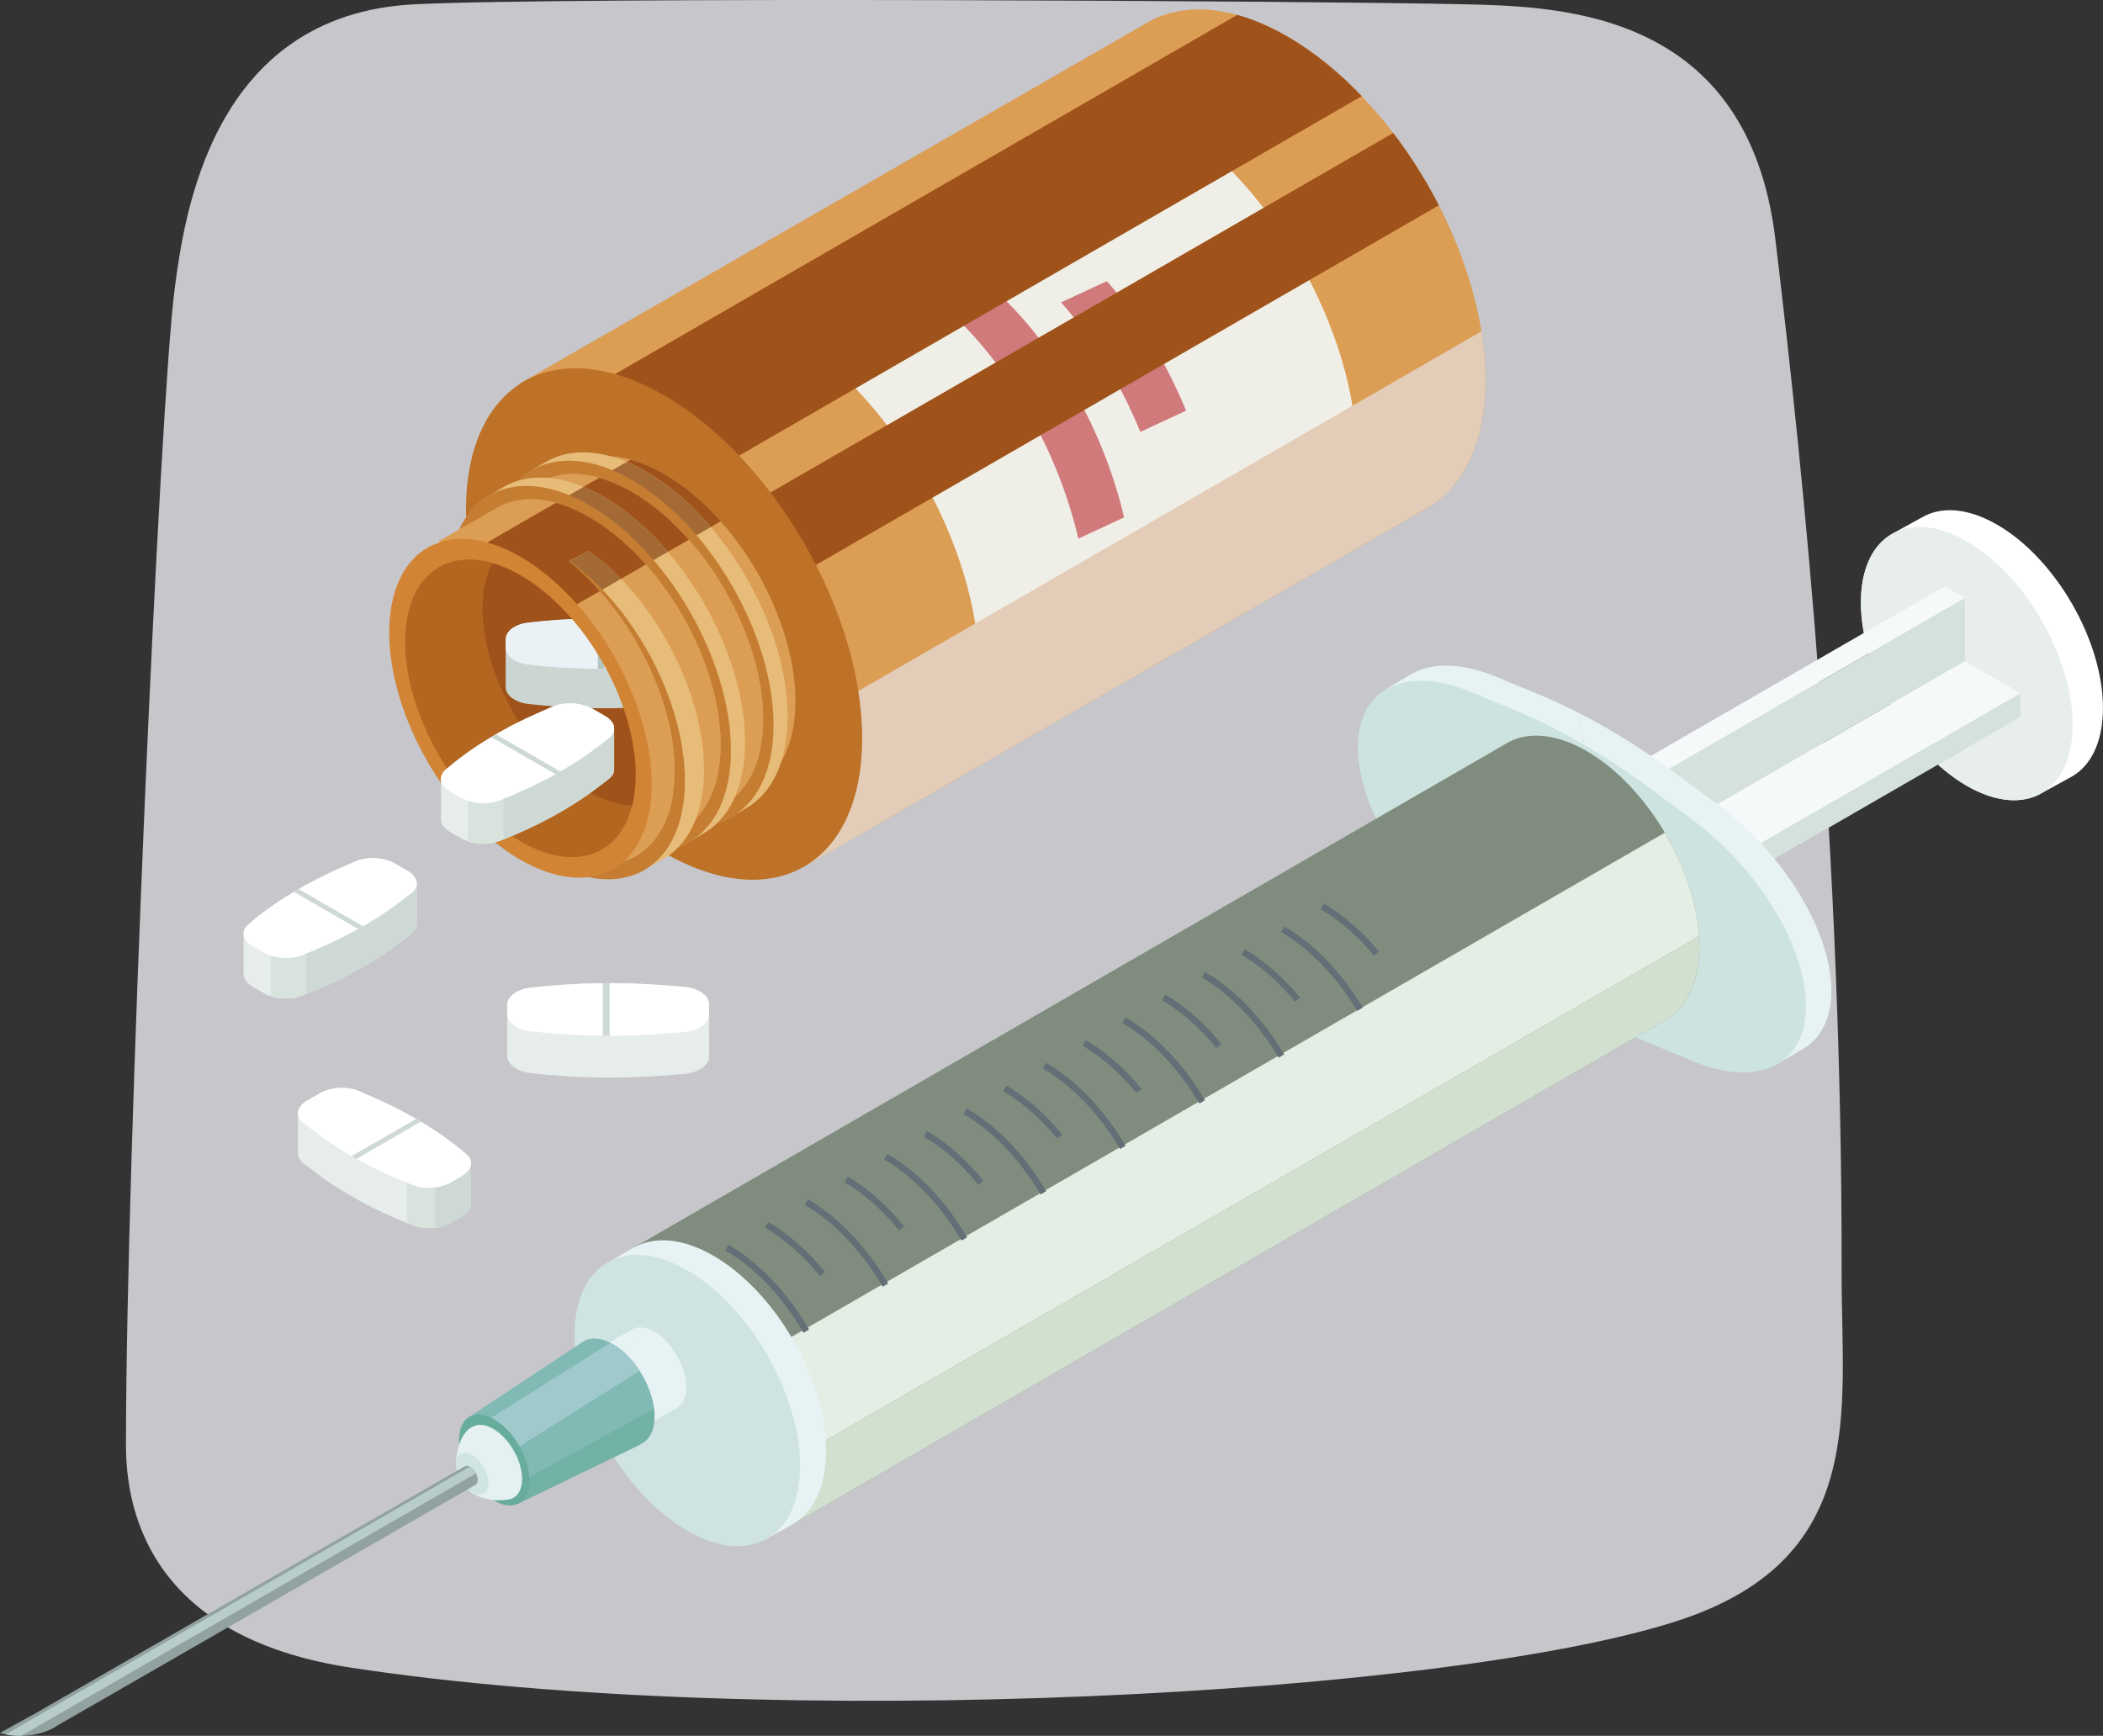 <?xml version="1.0" encoding="utf-8"?>
<!-- Generator: Adobe Illustrator 16.0.0, SVG Export Plug-In . SVG Version: 6.00 Build 0)  -->
<!DOCTYPE svg PUBLIC "-//W3C//DTD SVG 1.1//EN" "http://www.w3.org/Graphics/SVG/1.1/DTD/svg11.dtd">
<svg version="1.1" id="Capa_1" xmlns="http://www.w3.org/2000/svg" xmlns:xlink="http://www.w3.org/1999/xlink" x="0px" y="0px"
	 width="135.403px" height="111.778px" viewBox="0 0 135.403 111.778" enable-background="new 0 0 135.403 111.778"
	 xml:space="preserve">
<rect x="0" y="0" width="135.403" height="111.778" fill="#333333" stroke="none"/>
<path fill="#C6C6CB" d="M114.31,15.421c1.822,15.188,4.313,39.342,4.265,66.661c-0.015,8.683,1.707,18.166-10.295,22.201
	c-14.547,4.89-58.574,7.259-85.722,3.099c-11.296-1.73-14.448-8.28-14.448-14.328c-0.001-18.552,2.204-67.341,3.128-74.387
	c0.611-4.663,2.332-17.743,15.469-18.392c9.901-0.49,58.179-0.22,67.557,0C100.479,0.42,112.541,0.671,114.31,15.421"/>
<polygon fill="#6FAACC" points="95.037,51.376 96.737,50.368 96.941,51.41 95.139,51.786 "/>
<polygon fill="#6FAACC" points="44.842,88.341 46.604,87.341 46.932,88.493 45.287,88.72 "/>
<path fill="#6FAACC" d="M47.93,92.761c-1.139-0.656-2.062-0.124-2.062,1.19c0,1.315,0.923,2.914,2.062,3.571s2.062,0.125,2.062-1.19
	C49.992,95.018,49.069,93.418,47.93,92.761"/>
<polygon fill="#E7F2F4" points="114.178,68.663 116.146,67.51 115.313,66.314 114.689,66.853 "/>
<polygon fill="#E7F2F4" points="89.238,44.373 90.938,43.365 91.144,44.407 89.34,44.783 "/>
<polygon fill="#E7F2F4" points="49.121,99.223 51.042,98.154 50.554,97.566 49.573,97.847 49.3,98.283 "/>
<polygon fill="#E7F2F4" points="39.043,81.339 40.805,80.339 41.133,81.491 39.488,81.717 "/>
<path fill="#E7F2F4" d="M103.896,62.321c-3.131-1.808-5.67-6.203-5.67-9.818c0-2.909,1.644-4.424,3.916-3.965l-0.61-2.69
	c-0.862-0.437-1.724-0.835-2.581-1.188l-2.623-1.082c-3.389-1.397-6.107-0.72-6.979,1.737c-0.381,1.073-0.381,2.477,0,3.99
	c0.871,3.463,3.59,7.28,6.978,9.795l2.858,2.121c2.246,1.668,4.521,3.059,6.779,4.149l-0.548-2.412
	C104.934,62.835,104.423,62.625,103.896,62.321"/>
<path fill="#CDE3E0" d="M102.262,63.296c-3.131-1.808-5.669-6.203-5.669-9.818c0-2.909,1.644-4.424,3.916-3.965l-0.61-2.689
	c-0.863-0.438-1.724-0.835-2.582-1.188l-2.623-1.082c-3.388-1.396-6.107-0.72-6.979,1.737c-0.381,1.074-0.381,2.477,0,3.991
	c0.871,3.463,3.59,7.279,6.979,9.795l2.857,2.121c2.247,1.668,4.521,3.058,6.78,4.148l-0.548-2.412
	C103.299,63.81,102.789,63.6,102.262,63.296"/>
<path fill="#FFFFFF" d="M131.537,51.028c0.014-0.007,0.027-0.015,0.041-0.021c0.012-0.008,0.026-0.015,0.039-0.023
	c0.014-0.007,0.027-0.014,0.041-0.021c0.012-0.008,0.025-0.016,0.039-0.022c0.014-0.008,0.026-0.015,0.04-0.022
	c0.013-0.007,0.026-0.016,0.04-0.022c0.014-0.008,0.026-0.015,0.039-0.022c0.014-0.008,0.027-0.015,0.04-0.022
	c0.015-0.007,0.027-0.015,0.04-0.021c0.014-0.009,0.027-0.016,0.04-0.023c0.015-0.007,0.026-0.014,0.04-0.021
	c0.014-0.009,0.027-0.016,0.04-0.023c0.013-0.007,0.026-0.014,0.04-0.022c0.013-0.007,0.027-0.015,0.04-0.021
	c0.013-0.008,0.026-0.015,0.04-0.023c0.013-0.007,0.027-0.014,0.04-0.021s0.026-0.016,0.04-0.022
	c0.013-0.008,0.027-0.015,0.039-0.022c0.014-0.007,0.027-0.016,0.041-0.022c0.013-0.008,0.025-0.015,0.039-0.022
	s0.026-0.015,0.041-0.022c0.013-0.007,0.025-0.015,0.039-0.021c0.014-0.009,0.026-0.016,0.039-0.023
	c0.015-0.007,0.027-0.014,0.041-0.021c0.014-0.009,0.026-0.016,0.039-0.022c0.015-0.008,0.027-0.015,0.041-0.023
	c0.012-0.007,0.026-0.015,0.039-0.021c0.014-0.008,0.027-0.015,0.041-0.023c0.012-0.007,0.026-0.014,0.039-0.021
	c0.014-0.007,0.027-0.016,0.04-0.022c0.013-0.008,0.027-0.015,0.04-0.022c0.014-0.007,0.027-0.015,0.04-0.022
	s0.027-0.015,0.04-0.021c0.014-0.008,0.025-0.016,0.04-0.023c0.013-0.007,0.026-0.015,0.04-0.021
	c0.014-0.009,0.025-0.016,0.039-0.023c0.014-0.007,0.027-0.014,0.04-0.021c0.014-0.009,0.026-0.016,0.04-0.022
	c0.014-0.008,0.027-0.015,0.04-0.023c0.014-0.007,0.026-0.015,0.04-0.021c0.014-0.008,0.027-0.015,0.04-0.023
	c0.013-0.007,0.026-0.014,0.04-0.021c0.013-0.007,0.027-0.016,0.039-0.022c0.014-0.008,0.027-0.015,0.041-0.022
	c0.013-0.007,0.027-0.015,0.039-0.022c0.014-0.008,0.027-0.015,0.041-0.021c1.252-0.704,2.028-2.239,2.028-4.432
	c0-4.346-3.052-9.631-6.815-11.804c-1.887-1.089-3.594-1.19-4.827-0.473c-0.013,0.007-0.026,0.015-0.04,0.021
	c-0.014,0.008-0.026,0.016-0.04,0.023c-0.013,0.007-0.026,0.014-0.039,0.021c-0.015,0.007-0.026,0.016-0.04,0.022
	c-0.014,0.008-0.027,0.015-0.04,0.022c-0.015,0.008-0.026,0.015-0.04,0.022s-0.027,0.015-0.04,0.021
	c-0.014,0.009-0.026,0.016-0.04,0.023c-0.013,0.007-0.027,0.015-0.04,0.022s-0.026,0.015-0.04,0.022
	c-0.013,0.007-0.027,0.014-0.039,0.022c-0.014,0.007-0.027,0.015-0.041,0.021c-0.013,0.008-0.027,0.015-0.039,0.023
	c-0.014,0.007-0.027,0.014-0.041,0.021c-0.013,0.008-0.026,0.016-0.039,0.023c-0.014,0.007-0.026,0.014-0.041,0.021
	c-0.013,0.007-0.025,0.016-0.039,0.022c-0.014,0.008-0.026,0.015-0.039,0.022c-0.015,0.008-0.027,0.015-0.041,0.022
	c-0.014,0.007-0.026,0.015-0.039,0.021c-0.014,0.009-0.027,0.016-0.041,0.023c-0.014,0.007-0.026,0.014-0.039,0.021
	c-0.014,0.009-0.027,0.016-0.04,0.023c-0.013,0.007-0.027,0.014-0.04,0.022c-0.014,0.007-0.027,0.015-0.04,0.021
	c-0.013,0.008-0.027,0.015-0.04,0.023c-0.014,0.007-0.027,0.014-0.04,0.021s-0.026,0.016-0.04,0.022
	c-0.014,0.008-0.027,0.015-0.04,0.022c-0.013,0.007-0.026,0.016-0.04,0.022c-0.013,0.008-0.025,0.015-0.04,0.022
	c-0.013,0.008-0.026,0.015-0.04,0.022c-0.013,0.007-0.025,0.015-0.039,0.021c-0.014,0.009-0.027,0.016-0.04,0.023
	c-0.014,0.007-0.026,0.014-0.04,0.021c-0.014,0.009-0.027,0.016-0.039,0.022c-0.015,0.008-0.027,0.015-0.041,0.023
	c-0.014,0.007-0.027,0.015-0.039,0.021c-0.014,0.008-0.027,0.015-0.041,0.023c-0.013,0.007-0.026,0.014-0.039,0.021
	c-0.014,0.007-0.027,0.016-0.041,0.022c-0.013,0.008-0.026,0.015-0.039,0.022c-0.014,0.007-0.027,0.015-0.041,0.022
	c-0.012,0.008-0.026,0.015-0.039,0.021c-0.014,0.008-0.026,0.016-0.041,0.023c-0.012,0.007-0.025,0.015-0.039,0.021
	c-0.014,0.009-0.026,0.016-0.04,0.023c-0.013,0.007-0.026,0.014-0.04,0.021c-1.252,0.704-2.028,2.238-2.028,4.431
	c0,4.347,3.052,9.632,6.815,11.805c1.886,1.089,3.593,1.19,4.826,0.473c0.014-0.008,0.027-0.015,0.041-0.022
	C131.511,51.044,131.524,51.037,131.537,51.028"/>
<path fill="#E8EEEC" d="M133.446,46.666c0,4.346-3.052,6.107-6.815,3.935c-3.765-2.173-6.815-7.458-6.815-11.805
	s3.051-6.108,6.815-3.936S133.446,42.319,133.446,46.666"/>
<polygon fill="#F5F9F9" points="66.764,71.499 121.697,39.79 88.759,65.427 70.279,73.529 "/>
<polygon fill="#F5F9F9" points="71.582,70.216 126.517,38.507 125.215,37.768 70.279,69.476 "/>
<polygon fill="#D5E1DC" points="71.582,74.281 71.582,70.217 126.517,38.508 126.517,42.572 "/>
<polygon fill="#B7C7C0" points="71.582,79.938 126.517,48.229 126.517,44.075 71.582,75.784 "/>
<polygon fill="#D5E1DC" points="130.096,44.639 130.107,46.148 75.172,77.857 74.896,75.865 "/>
<polygon fill="#F5F9F9" points="126.517,42.572 130.096,44.639 75.16,76.348 71.582,74.281 "/>
<path fill="#E6EDEC" d="M75.16,76.347l-3.579-2.065v-4.065c-0.202-0.15-0.409-0.288-0.62-0.409
	c-0.232-0.135-0.459-0.244-0.682-0.331v4.054l-3.516-2.03c-0.037,0.238-0.057,0.493-0.057,0.764c0,0.24,0.016,0.485,0.044,0.732
	l3.528,2.038v4.142c0.222,0.169,0.449,0.323,0.682,0.457c0.211,0.121,0.418,0.223,0.62,0.306v-4.153l3.591,2.072
	c0.029-0.214,0.045-0.44,0.045-0.682C75.217,76.904,75.197,76.627,75.16,76.347"/>
<path fill="#FFFFFF" d="M78.129,78.617c0,4.347-3.051,6.108-6.816,3.936c-3.764-2.173-6.814-7.458-6.814-11.805
	s3.051-6.108,6.816-3.936C75.078,68.985,78.129,74.271,78.129,78.617"/>
<path fill="#161515" d="M72.924,84.787c0.012-0.008,0.026-0.016,0.039-0.022c0.014-0.008,0.027-0.015,0.04-0.022
	s0.027-0.015,0.04-0.022c0.014-0.008,0.026-0.015,0.04-0.021c0.013-0.009,0.026-0.016,0.04-0.023
	c0.014-0.007,0.025-0.015,0.04-0.022c0.013-0.008,0.026-0.015,0.039-0.022c0.015-0.007,0.026-0.014,0.04-0.022
	c0.014-0.007,0.027-0.015,0.04-0.021c0.014-0.008,0.026-0.016,0.04-0.023c0.014-0.007,0.027-0.014,0.04-0.021
	c0.014-0.008,0.026-0.016,0.04-0.023c0.013-0.007,0.027-0.014,0.04-0.021c0.013-0.007,0.026-0.016,0.04-0.022
	c0.013-0.008,0.027-0.015,0.039-0.022c0.014-0.008,0.027-0.015,0.041-0.022c0.013-0.008,0.027-0.015,0.039-0.021
	c0.014-0.009,0.027-0.016,0.041-0.023c0.013-0.007,0.025-0.015,0.039-0.022s0.026-0.015,0.041-0.022
	c0.013-0.007,0.025-0.014,0.039-0.022c0.014-0.007,0.026-0.015,0.039-0.021c0.014-0.008,0.027-0.016,0.041-0.023
	c0.014-0.007,0.026-0.014,0.039-0.021c0.014-0.008,0.027-0.016,0.04-0.022c0.015-0.008,0.027-0.015,0.04-0.022
	c0.014-0.007,0.027-0.016,0.04-0.022c0.013-0.008,0.027-0.015,0.04-0.022c0.014-0.008,0.027-0.015,0.04-0.022
	c0.013-0.007,0.027-0.015,0.04-0.021c0.014-0.009,0.027-0.016,0.04-0.023c0.013-0.007,0.026-0.014,0.04-0.022
	c0.014-0.008,0.027-0.015,0.04-0.021c0.013-0.008,0.026-0.015,0.04-0.023c0.013-0.007,0.025-0.015,0.04-0.021
	c0.013-0.008,0.026-0.015,0.039-0.023c0.014-0.007,0.026-0.014,0.04-0.021s0.027-0.016,0.039-0.022
	c0.015-0.008,0.027-0.015,0.041-0.022c0.014-0.007,0.027-0.015,0.039-0.022c0.015-0.008,0.027-0.015,0.041-0.022
	c0.013-0.008,0.026-0.015,0.039-0.022c0.014-0.007,0.027-0.015,0.041-0.021c0.013-0.009,0.026-0.016,0.039-0.023
	c0.014-0.007,0.027-0.014,0.041-0.022c0.013-0.008,0.026-0.015,0.039-0.021c1.252-0.704,2.029-2.239,2.029-4.431
	c0-4.347-3.052-9.632-6.816-11.805c-1.886-1.089-3.593-1.189-4.826-0.473c-0.014,0.007-0.026,0.015-0.041,0.022
	c-0.012,0.008-0.025,0.015-0.039,0.022c-0.014,0.007-0.026,0.014-0.04,0.022c-0.013,0.007-0.026,0.015-0.039,0.021
	c-0.015,0.008-0.027,0.015-0.04,0.023c-0.014,0.007-0.027,0.014-0.04,0.021c-0.015,0.008-0.027,0.016-0.04,0.022
	c-0.014,0.008-0.027,0.015-0.04,0.022c-0.013,0.007-0.026,0.016-0.04,0.022c-0.014,0.008-0.027,0.015-0.04,0.022
	s-0.026,0.015-0.04,0.022c-0.013,0.007-0.027,0.015-0.04,0.021c-0.013,0.009-0.026,0.016-0.04,0.023
	c-0.013,0.007-0.027,0.014-0.04,0.022c-0.013,0.008-0.026,0.015-0.04,0.022c-0.013,0.007-0.025,0.014-0.039,0.022
	c-0.014,0.007-0.027,0.015-0.041,0.021c-0.013,0.008-0.025,0.015-0.039,0.023c-0.014,0.007-0.026,0.014-0.039,0.021
	c-0.015,0.008-0.027,0.016-0.041,0.022c-0.014,0.008-0.026,0.015-0.039,0.022c-0.015,0.007-0.027,0.016-0.041,0.022
	c-0.014,0.008-0.026,0.015-0.039,0.022c-0.014,0.008-0.027,0.015-0.041,0.022c-0.012,0.007-0.026,0.015-0.039,0.021
	c-0.014,0.009-0.027,0.016-0.04,0.023c-0.013,0.007-0.027,0.014-0.04,0.021c-0.014,0.009-0.027,0.016-0.04,0.022
	c-0.013,0.008-0.027,0.015-0.04,0.023c-0.014,0.007-0.026,0.015-0.04,0.021c-0.013,0.008-0.026,0.015-0.04,0.023
	c-0.014,0.007-0.025,0.014-0.04,0.021c-0.013,0.007-0.026,0.016-0.04,0.022c-0.014,0.008-0.025,0.015-0.039,0.022
	c-0.014,0.007-0.027,0.015-0.04,0.022c-0.014,0.008-0.026,0.015-0.04,0.021c-0.014,0.009-0.027,0.016-0.04,0.023
	c-0.014,0.007-0.026,0.015-0.04,0.021c-0.013,0.009-0.027,0.016-0.039,0.023c-0.014,0.007-0.027,0.014-0.041,0.021
	c-0.013,0.008-0.027,0.016-0.039,0.022c-0.014,0.008-0.027,0.015-0.041,0.023c-0.013,0.007-0.026,0.014-0.039,0.021
	c-0.014,0.008-0.027,0.015-0.041,0.022c-0.013,0.008-0.025,0.015-0.039,0.022c-0.014,0.007-0.026,0.016-0.041,0.022
	c-0.013,0.008-0.025,0.015-0.039,0.022c-0.014,0.007-0.026,0.015-0.041,0.022c-1.251,0.704-2.027,2.237-2.027,4.43
	c0,4.347,3.051,9.632,6.814,11.805c1.887,1.09,3.594,1.19,4.828,0.474c0.012-0.008,0.026-0.016,0.039-0.023
	C72.896,84.802,72.91,84.795,72.924,84.787"/>
<path fill="#6091C9" d="M74.832,80.424c0-4.346-3.051-9.632-6.814-11.805c-2.058-1.188-3.901-1.2-5.151-0.259L42.541,79.921
	l9.074,17.503l21.548-12.771l-0.015-0.022C74.197,83.851,74.832,82.407,74.832,80.424"/>
<path fill="#E7F2F4" d="M117.627,61.641c-0.871-3.463-3.59-7.28-6.979-9.795l-2.624-1.947c-2.151-1.598-4.327-2.953-6.493-4.051
	l0.611,2.689c0.553,0.112,1.141,0.34,1.754,0.692c3.131,1.808,5.668,6.203,5.668,9.819c0,3.006-1.756,4.522-4.146,3.91l0.548,2.412
	c0.61,0.296,1.218,0.569,1.825,0.819l2.857,1.178c3.389,1.397,6.107,0.721,6.979-1.736
	C118.008,64.558,118.008,63.154,117.627,61.641"/>
<path fill="#CDE3E0" d="M115.992,62.615c-0.871-3.463-3.59-7.28-6.978-9.795l-2.624-1.947c-2.152-1.598-4.327-2.953-6.493-4.051
	l0.611,2.69c0.553,0.111,1.141,0.339,1.754,0.691c3.13,1.809,5.668,6.203,5.668,9.819c0,3.006-1.756,4.522-4.147,3.91l0.549,2.413
	c0.608,0.295,1.218,0.568,1.824,0.818l2.858,1.179c3.388,1.396,6.106,0.72,6.978-1.737
	C116.373,65.532,116.373,64.129,115.992,62.615"/>
<g opacity="0.69">
	<g>
		<defs>
			<rect id="SVGID_1_" x="40.805" y="47.372" width="68.608" height="50.805"/>
		</defs>
		<clipPath id="SVGID_2_">
			<use xlink:href="#SVGID_1_"  overflow="visible"/>
		</clipPath>
		<path clip-path="url(#SVGID_2_)" fill="#C2D0C2" d="M109.413,60.94c0-4.631-3.251-10.261-7.261-12.577
			c-1.926-1.111-3.676-1.256-4.975-0.594c-0.002-0.002-0.035,0.017-0.035,0.017c-0.086,0.045-0.168,0.092-0.248,0.144L40.805,80.339
			l10.183,17.838l56.357-32.568C108.624,64.832,109.413,63.221,109.413,60.94"/>
	</g>
</g>
<g>
	<g>
		<defs>
			<rect id="SVGID_3_" x="40.805" y="47.372" width="68.608" height="50.805"/>
		</defs>
		<clipPath id="SVGID_4_">
			<use xlink:href="#SVGID_3_"  overflow="visible"/>
		</clipPath>
		<path clip-path="url(#SVGID_4_)" fill="#7F8C7E" d="M109.413,60.94c0-4.631-3.251-10.261-7.261-12.577
			c-1.926-1.111-3.676-1.256-4.975-0.594c-0.002-0.002-0.035,0.017-0.035,0.017c-0.086,0.045-0.168,0.092-0.248,0.144L40.805,80.339
			l10.183,17.838l56.357-32.568C108.624,64.832,109.413,63.221,109.413,60.94"/>
	</g>
</g>
<g>
	<defs>
		<path id="SVGID_5_" d="M97.178,47.769c-0.002-0.002-0.037,0.019-0.037,0.019c-0.084,0.044-0.166,0.092-0.246,0.143l-56.09,32.409
			l10.184,17.838l56.357-32.567c1.278-0.776,2.067-2.389,2.067-4.67c0-4.63-3.251-10.261-7.261-12.575
			c-1.165-0.674-2.268-0.992-3.243-0.992C98.273,47.372,97.69,47.508,97.178,47.769"/>
	</defs>
	<clipPath id="SVGID_6_">
		<use xlink:href="#SVGID_5_"  overflow="visible"/>
	</clipPath>
	<g opacity="0.94" clip-path="url(#SVGID_6_)">
		<g>
			<defs>
				<rect id="SVGID_7_" x="16.622" y="41.957" width="118.552" height="68.448"/>
			</defs>
			<clipPath id="SVGID_8_">
				<use xlink:href="#SVGID_7_"  overflow="visible"/>
			</clipPath>
			<polygon clip-path="url(#SVGID_8_)" fill="#ECF4EB" points="29.351,106.501 124.051,51.825 124.955,52.349 135.174,46.449 
				127.393,41.957 16.622,105.913 24.402,110.404 30.257,107.024 			"/>
		</g>
	</g>
	<g opacity="0.94" clip-path="url(#SVGID_6_)">
		<g>
			<defs>
				<rect id="SVGID_9_" x="29.351" y="51.826" width="101.35" height="58.515"/>
			</defs>
			<clipPath id="SVGID_10_">
				<use xlink:href="#SVGID_9_"  overflow="visible"/>
			</clipPath>
			<polygon clip-path="url(#SVGID_10_)" fill="#D7E6D5" points="130.701,55.666 36.002,110.342 29.351,106.502 124.05,51.825 			"/>
		</g>
	</g>
	<g clip-path="url(#SVGID_6_)">
		<g>
			<defs>
				<rect id="SVGID_11_" x="40.805" y="47.372" width="68.608" height="50.805"/>
			</defs>
			<clipPath id="SVGID_12_">
				<use xlink:href="#SVGID_11_"  overflow="visible"/>
			</clipPath>
		</g>
	</g>
</g>
<g>
	<g>
		<defs>
			<rect id="SVGID_13_" x="40.805" y="47.372" width="68.608" height="50.805"/>
		</defs>
		<clipPath id="SVGID_14_">
			<use xlink:href="#SVGID_13_"  overflow="visible"/>
		</clipPath>
	</g>
</g>
<path fill="#E0EEF0" d="M47.118,89.917c0,0.776-0.545,1.09-1.217,0.702c-0.671-0.388-1.216-1.331-1.216-2.107
	c0-0.775,0.545-1.09,1.216-0.701C46.573,88.198,47.118,89.142,47.118,89.917"/>
<path fill="#E7F2F4" d="M45.927,80.858c-4.01-2.314-7.261-0.438-7.261,4.192c0,4.631,3.251,10.262,7.261,12.577
	c4.01,2.314,7.261,0.438,7.261-4.192C53.188,88.805,49.937,83.174,45.927,80.858"/>
<path fill="#CEE3E2" d="M51.511,94.382c0,4.631-3.251,6.508-7.261,4.191c-4.011-2.314-7.262-7.946-7.261-12.576
	c0-4.631,3.251-6.508,7.261-4.192C48.26,84.12,51.511,89.75,51.511,94.382"/>
<path fill="#E7F2F4" d="M42.131,85.759c-1.139-0.657-2.062-0.124-2.062,1.19s0.923,2.914,2.062,3.57
	c1.139,0.658,2.062,0.125,2.062-1.189C44.193,88.015,43.271,86.416,42.131,85.759"/>
<polygon fill="#E7F2F4" points="34.164,89.354 40.685,85.612 43.529,90.686 36.944,94.49 "/>
<path fill="#81B9B4" d="M42.144,91.196c0-1.707-1.198-3.783-2.677-4.636c-0.729-0.421-1.389-0.465-1.872-0.198
	c-0.002-0.003-0.06,0.036-0.06,0.036c-0.022,0.013-0.043,0.027-0.064,0.042l-7.297,4.831l3.098,5.593l7.943-3.843l-0.01-0.017
	C41.778,92.769,42.144,92.138,42.144,91.196"/>
<g>
	<defs>
		<path id="SVGID_15_" d="M37.594,86.363c-0.001-0.004-0.06,0.035-0.06,0.035c-0.021,0.014-0.043,0.027-0.063,0.041l-7.299,4.831
			l3.099,5.595l7.943-3.844l-0.009-0.017c0.574-0.236,0.938-0.868,0.938-1.808c0-1.708-1.198-3.783-2.676-4.637
			c-0.429-0.248-0.835-0.365-1.194-0.365C38.021,86.195,37.793,86.253,37.594,86.363"/>
	</defs>
	<clipPath id="SVGID_16_">
		<use xlink:href="#SVGID_15_"  overflow="visible"/>
	</clipPath>
	<polygon clip-path="url(#SVGID_16_)" fill="#72B1A6" points="32.87,95.797 43.349,90.032 42.171,95.131 32.178,99.025 	"/>
	<polygon clip-path="url(#SVGID_16_)" fill="#A0C9CC" points="-21.799,127.861 67.748,71.583 67.638,68.663 -21.909,124.942 	"/>
</g>
<path fill="#68AC9D" d="M34.089,95.324c0,1.446-1.015,2.031-2.267,1.309c-1.252-0.723-2.266-2.48-2.266-3.926
	c0-1.446,1.015-2.032,2.266-1.309C33.075,92.121,34.089,93.879,34.089,95.324"/>
<path fill="#E5F0F1" d="M33.617,95.236c0-1.189-0.836-2.638-1.867-3.232c-0.529-0.307-1.006-0.326-1.346-0.113
	c-0.034,0.013-0.068,0.029-0.102,0.051c-0.959,0.636-0.944,2.396-0.944,2.396l0.699-0.253c0.013,0.04,0.025,0.078,0.04,0.118
	c-0.321,0.352-0.775,1.073,0.068,1.764c0.958,0.785,2.166,0.661,2.574,0.59c0.032-0.005,0.064-0.011,0.095-0.019
	c0.03-0.007,0.047-0.011,0.047-0.011C33.327,96.389,33.617,95.936,33.617,95.236"/>
<path fill="#D0E5E3" d="M31.449,95.51c0,0.666-0.468,0.936-1.045,0.603c-0.576-0.333-1.044-1.143-1.044-1.809
	s0.468-0.937,1.045-0.604C30.981,94.033,31.449,94.844,31.449,95.51"/>
<path fill="#D0E5E3" d="M31.072,95.444c0,0.466-0.327,0.654-0.731,0.422c-0.404-0.233-0.732-0.801-0.732-1.267
	c0.001-0.467,0.328-0.655,0.732-0.423C30.745,94.411,31.072,94.978,31.072,95.444"/>
<path fill="#92A2A1" d="M30.272,94.456c-0.139-0.08-0.264-0.085-0.353-0.029c0-0.002-27.835,16.015-27.835,16.015
	c-0.007-0.001-0.011-0.001-0.011-0.001L0,111.589c0,0,1.542,0.54,3.21-0.203c0.026-0.012,0.052-0.022,0.076-0.035
	c0.128-0.061,0.225-0.118,0.295-0.171l26.997-15.543c0.111-0.039,0.183-0.156,0.183-0.334
	C30.761,94.991,30.542,94.612,30.272,94.456"/>
<g>
	<defs>
		<path id="SVGID_17_" d="M29.919,94.427c0-0.001-27.835,16.015-27.835,16.015c-0.007-0.001-0.011-0.001-0.011-0.001L0,111.589
			c0,0,1.542,0.54,3.209-0.203c0.027-0.011,0.053-0.022,0.077-0.035c0.129-0.061,0.225-0.118,0.295-0.171l26.996-15.543
			c0.112-0.038,0.184-0.156,0.184-0.334c0-0.312-0.22-0.69-0.49-0.847c-0.078-0.045-0.152-0.066-0.217-0.066
			C30.003,94.39,29.957,94.402,29.919,94.427"/>
	</defs>
	<clipPath id="SVGID_18_">
		<use xlink:href="#SVGID_17_"  overflow="visible"/>
	</clipPath>
	<polygon clip-path="url(#SVGID_18_)" fill="#B8CDCB" points="-1.302,113.314 32.452,93.832 32.452,93.17 -1.302,112.652 	"/>
</g>
<path fill="#626F76" d="M51.736,85.823c-1.351-2.325-3.139-4.208-5.035-5.303l0.208-0.36c1.958,1.13,3.8,3.067,5.187,5.454
	L51.736,85.823z"/>
<path fill="#626F76" d="M52.793,82.178c-1.073-1.327-2.296-2.406-3.535-3.122l0.208-0.359c1.283,0.74,2.545,1.854,3.65,3.22
	L52.793,82.178z"/>
<path fill="#626F76" d="M56.828,82.86c-1.349-2.31-3.129-4.18-5.014-5.269l0.207-0.359c1.947,1.123,3.782,3.048,5.166,5.418
	L56.828,82.86z"/>
<path fill="#626F76" d="M57.887,79.227c-1.069-1.315-2.285-2.388-3.517-3.099l0.208-0.36c1.275,0.736,2.531,1.842,3.632,3.197
	L57.887,79.227z"/>
<path fill="#626F76" d="M61.914,79.886c-1.345-2.287-3.116-4.143-4.988-5.222l0.208-0.36c1.933,1.115,3.758,3.022,5.138,5.371
	L61.914,79.886z"/>
<path fill="#626F76" d="M62.999,76.298c-1.069-1.315-2.285-2.388-3.517-3.099l0.208-0.36c1.275,0.736,2.531,1.843,3.632,3.197
	L62.999,76.298z"/>
<path fill="#626F76" d="M67.001,76.916c-1.342-2.269-3.104-4.108-4.963-5.182l0.208-0.359c1.919,1.107,3.734,3.001,5.113,5.328
	L67.001,76.916z"/>
<path fill="#626F76" d="M68.072,73.322c-1.059-1.295-2.262-2.35-3.479-3.052l0.209-0.36c1.258,0.727,2.502,1.815,3.592,3.148
	L68.072,73.322z"/>
<path fill="#626F76" d="M72.117,73.992c-1.343-2.271-3.107-4.111-4.967-5.186l0.208-0.36c1.921,1.109,3.738,3.003,5.116,5.334
	L72.117,73.992z"/>
<path fill="#626F76" d="M73.178,70.385c-1.058-1.29-2.258-2.342-3.472-3.043l0.208-0.36c1.258,0.726,2.496,1.812,3.585,3.139
	L73.178,70.385z"/>
<path fill="#626F76" d="M77.226,71.059c-1.342-2.268-3.104-4.107-4.963-5.181l0.208-0.36c1.919,1.108,3.734,3.001,5.113,5.329
	L77.226,71.059z"/>
<path fill="#626F76" d="M78.311,67.481c-1.063-1.302-2.27-2.362-3.492-3.068l0.208-0.36c1.265,0.731,2.513,1.825,3.606,3.166
	L78.311,67.481z"/>
<path fill="#626F76" d="M82.326,68.11c-1.34-2.259-3.1-4.092-4.952-5.162l0.208-0.359c1.914,1.104,3.727,2.989,5.102,5.31
	L82.326,68.11z"/>
<path fill="#626F76" d="M83.379,64.501c-1.051-1.277-2.244-2.32-3.448-3.017l0.208-0.359c1.248,0.72,2.48,1.796,3.563,3.111
	L83.379,64.501z"/>
<path fill="#626F76" d="M87.387,65.096c-1.334-2.219-3.074-4.021-4.9-5.075l0.207-0.36c1.888,1.089,3.681,2.943,5.05,5.222
	L87.387,65.096z"/>
<path fill="#626F76" d="M88.465,61.54c-1.044-1.263-2.229-2.294-3.422-2.984l0.208-0.36c1.237,0.714,2.459,1.779,3.534,3.079
	L88.465,61.54z"/>
<path fill="#DC9D54" d="M95.639,24.438c0-8.133-5.71-18.023-12.753-22.089c-3.544-2.046-6.749-2.229-9.06-0.868L33.458,24.699
	l18.497,31.007l39.88-22.975c0.043-0.024,0.085-0.049,0.128-0.074l0.015-0.009C94.242,31.298,95.639,28.459,95.639,24.438"/>
<path fill="#F0EFE7" d="M74.605,7.266c-0.652-0.376-1.293-0.69-1.918-0.942L48.382,20.234c0.625,0.252,1.265,0.566,1.917,0.942
	c7.044,4.065,12.754,13.956,12.754,22.089c0,0.674-0.04,1.315-0.116,1.922l24.306-13.911c0.075-0.606,0.114-1.247,0.114-1.922
	C87.357,21.222,81.648,11.331,74.605,7.266"/>
<path fill="#D07A7B" d="M69.432,34.685l2.944-1.37c-1.391-5.966-4.899-11.974-9.339-15.499l-2.945,1.369
	C64.532,22.709,68.041,28.719,69.432,34.685"/>
<path fill="#D07A7B" d="M71.267,18.103l-2.947,1.366c2.089,2.371,3.847,5.275,5.101,8.344l2.945-1.367
	C75.112,23.377,73.354,20.473,71.267,18.103"/>
<g>
	<defs>
		<path id="SVGID_19_" d="M73.825,1.479L33.459,24.7l18.497,31.006l39.879-22.975c0.043-0.024,0.087-0.049,0.128-0.073l0.016-0.01
			c2.264-1.351,3.66-4.189,3.66-8.212c0-8.132-5.709-18.021-12.752-22.088c-2.049-1.182-3.982-1.742-5.696-1.742
			C75.936,0.606,74.801,0.906,73.825,1.479"/>
	</defs>
	<clipPath id="SVGID_20_">
		<use xlink:href="#SVGID_19_"  overflow="visible"/>
	</clipPath>
	<g clip-path="url(#SVGID_20_)">
		<g>
			<defs>
				<rect id="SVGID_21_" x="21.15" y="-14.439" width="93.723" height="54.112"/>
			</defs>
			<clipPath id="SVGID_22_">
				<use xlink:href="#SVGID_21_"  overflow="visible"/>
			</clipPath>
			<polygon clip-path="url(#SVGID_22_)" fill="#9F531B" points="114.873,-9.509 29.689,39.673 21.15,34.743 106.334,-14.439 			"/>
		</g>
	</g>
	<g clip-path="url(#SVGID_20_)">
		<g>
			<defs>
				<rect id="SVGID_23_" x="42.895" y="3.894" width="60.399" height="34.872"/>
			</defs>
			<clipPath id="SVGID_24_">
				<use xlink:href="#SVGID_23_"  overflow="visible"/>
			</clipPath>
			<polygon clip-path="url(#SVGID_24_)" fill="#9F531B" points="103.294,7.071 48.399,38.767 42.896,35.589 97.791,3.895 			"/>
		</g>
	</g>
	<g clip-path="url(#SVGID_20_)">
		<g>
			<defs>
				<rect id="SVGID_25_" x="16.481" y="-0.911" width="129.203" height="74.597"/>
			</defs>
			<clipPath id="SVGID_26_">
				<use xlink:href="#SVGID_25_"  overflow="visible"/>
			</clipPath>
			<polygon clip-path="url(#SVGID_26_)" fill="#E3CDB8" points="145.684,5.886 28.253,73.686 16.481,66.89 133.911,-0.911 			"/>
		</g>
	</g>
</g>
<path fill="#BD7227" d="M55.511,47.546c0,8.133-5.71,11.43-12.754,7.363c-7.043-4.066-12.753-13.956-12.753-22.089
	c0-8.134,5.71-11.431,12.754-7.363C49.801,29.522,55.511,39.413,55.511,47.546"/>
<path fill="#B3661F" d="M26.684,37.049c0,0,3.924-5.097,10.446-1.987c6.522,3.107,6.064,16.204,5.503,17.731
	c-0.56,1.529-3.618,2.956-3.618,2.956s-7.592,0.765-11.516-7.439C23.576,40.105,26.684,37.049,26.684,37.049"/>
<g>
	<defs>
		<path id="SVGID_27_" d="M26.683,37.048c0,0-3.108,3.058,0.816,11.262c3.924,8.203,11.516,7.439,11.516,7.439
			s3.057-1.426,3.618-2.955c0.56-1.529,1.019-14.625-5.504-17.733c-1.524-0.727-2.906-1.005-4.13-1.005
			C28.988,34.057,26.683,37.048,26.683,37.048"/>
	</defs>
	<clipPath id="SVGID_28_">
		<use xlink:href="#SVGID_27_"  overflow="visible"/>
	</clipPath>
	<path clip-path="url(#SVGID_28_)" fill="#9F531B" d="M44.651,47.035c0,4.331-3.041,6.087-6.792,3.921
		c-3.751-2.165-6.791-7.433-6.791-11.764s3.04-6.087,6.791-3.921C41.61,37.437,44.651,42.704,44.651,47.035"/>
</g>
<g>
	<defs>
		<path id="SVGID_29_" d="M31.067,39.193c0,4.33,3.041,9.597,6.792,11.763s6.792,0.41,6.792-3.921s-3.041-9.599-6.792-11.764
			c-1.09-0.63-2.12-0.928-3.033-0.928C32.598,34.344,31.067,36.121,31.067,39.193"/>
	</defs>
	<clipPath id="SVGID_30_">
		<use xlink:href="#SVGID_29_"  overflow="visible"/>
	</clipPath>
	<path clip-path="url(#SVGID_30_)" fill="#CBD6D3" d="M43.531,40.038l-1.073-0.086c-2.805-0.225-5.65-0.179-8.431,0.138
		c-0.849,0.096-1.466,0.549-1.466,1.075v0.037v0.038v0.037v0.037v0.037v0.037v0.038v0.018v0.019v0.019V41.5v0.019v0.019v0.019v0.02
		v0.019v0.019v0.019v0.019v0.018v0.02v0.018v0.02v0.018v0.02v0.019v0.018v0.02v0.018v0.02v0.018v0.02v0.019v0.02v0.018v0.02v0.018
		v0.019v0.019v0.019v0.019v0.019v0.02v0.019v0.019v0.019v0.018v0.02v0.018v0.02v0.019v0.019v0.019v0.02v0.018v0.019v0.019v0.019
		v0.019v0.019v0.02v0.019v0.019v0.019v0.018v0.02v0.018v0.02v0.018v0.02v0.019v0.02v0.018v0.019v0.019v0.019v0.019v0.019v0.02v0.019
		v0.019v0.019v0.019v0.019v0.018v0.02v0.018v0.02v0.019v0.02v0.018v0.02v0.018v0.019v0.019v0.019v0.02v0.018v0.02v0.019v0.019v0.019
		v0.018v0.02v0.018v0.02v0.019v0.02v0.018v0.02v0.018v0.019v0.019v0.019v0.019v0.019v0.02v0.019v0.019v0.019v0.019v0.019v0.018v0.02
		v0.019v0.02v0.018v0.02v0.018v0.02v0.018v0.019v0.019v0.019v0.02v0.019v0.019v0.019v0.019V43.9v0.018v0.02v0.018v0.02v0.019v0.037
		v0.037v0.037v0.038v0.037v0.037v0.036c0,0.528,0.617,0.98,1.466,1.077c2.781,0.315,5.626,0.361,8.431,0.137l1.073-0.086
		c0.893-0.071,1.56-0.536,1.56-1.086v-0.037v-0.037v-0.037v-0.037v-0.037v-0.038v-0.037v-0.037v-0.021V43.96v-0.022v-0.016V43.9
		v-0.015v-0.022v-0.015v-0.022v-0.015v-0.023v-0.014v-0.023v-0.015v-0.021v-0.016v-0.021v-0.016v-0.008v-0.014v-0.016v-0.008v-0.015
		v-0.016V43.58v-0.015v-0.015v-0.008v-0.015v-0.015v-0.007v-0.016v-0.015v-0.008v-0.015v-0.015v-0.008v-0.016v-0.015v-0.007v-0.016
		v-0.015v-0.007v-0.015v-0.016v-0.008v-0.014V43.29v-0.008v-0.015v-0.015v-0.008V43.23v-0.015v-0.008v-0.015v-0.015v-0.007v-0.016
		v-0.015v-0.008v-0.015v-0.015v-0.008v-0.016v-0.015V43.06v-0.016v-0.015v-0.007v-0.015v-0.016v-0.007v-0.015v-0.016v-0.008v-0.014
		v-0.016V42.91v-0.015v-0.015v-0.008v-0.015v-0.015v-0.008v-0.015v-0.015v-0.008v-0.015V42.77v-0.008v-0.016v-0.014v-0.008v-0.016
		v-0.015v-0.007v-0.016v-0.015V42.65v-0.015V42.62v-0.008v-0.014v-0.016v-0.008v-0.015v-0.016v-0.007v-0.015v-0.015v-0.008v-0.015
		v-0.015v-0.009v-0.014v-0.015v-0.008v-0.016v-0.014V42.39v-0.016v-0.015v-0.007v-0.016v-0.015v-0.007v-0.015v-0.016v-0.008v-0.014
		v-0.016V42.24v-0.015v-0.015v-0.008v-0.015v-0.015v-0.008v-0.015v-0.015v-0.008v-0.015V42.1v-0.008v-0.015v-0.015v-0.008v-0.016
		v-0.015v-0.007v-0.016v-0.015V41.98v-0.015V41.95v-0.008v-0.014v-0.016v-0.008v-0.015v-0.015v-0.008v-0.015v-0.016v-0.007v-0.015
		v-0.015v-0.008v-0.015v-0.015v-0.008v-0.015V41.72v-0.016v-0.021v-0.016v-0.021v-0.015v-0.022v-0.015V41.57v-0.014v-0.023v-0.015
		v-0.022v-0.015v-0.022v-0.015v-0.022v-0.037v-0.037v-0.037v-0.037v-0.038v-0.037v-0.037v-0.037
		C45.091,40.574,44.424,40.11,43.531,40.038"/>
	<path clip-path="url(#SVGID_30_)" fill="#EBF2F5" d="M43.531,42.85c0.893-0.071,1.561-0.535,1.561-1.086v-0.319v-0.32
		c0-0.55-0.668-1.014-1.561-1.086l-1.073-0.086c-2.805-0.225-5.65-0.179-8.43,0.137c-0.85,0.097-1.467,0.549-1.467,1.076v0.279
		v0.278c0,0.527,0.617,0.98,1.467,1.076c2.78,0.316,5.625,0.362,8.43,0.138L43.531,42.85z"/>
</g>
<g>
	<defs>
		<path id="SVGID_31_" d="M34.027,40.089c-0.849,0.097-1.466,0.549-1.466,1.077v0.279v0.277c0,0.528,0.617,0.98,1.466,1.077
			c2.781,0.315,5.626,0.361,8.431,0.136l1.073-0.086c0.102-0.008,0.2-0.021,0.295-0.039c-0.364-0.982-0.838-1.949-1.397-2.86
			c-1.156-0.093-2.319-0.139-3.481-0.139C37.3,39.812,35.653,39.905,34.027,40.089"/>
	</defs>
	<clipPath id="SVGID_32_">
		<use xlink:href="#SVGID_31_"  overflow="visible"/>
	</clipPath>
	<rect x="38.495" y="39.154" clip-path="url(#SVGID_32_)" fill="#B4C4BF" width="0.424" height="4.833"/>
</g>
<path fill="#DC9D54" d="M51.216,45.156c0-5.388-3.782-11.939-8.449-14.633c-2.425-1.401-4.611-1.482-6.152-0.482l-8.931,5.135
	c0,0,2.592,0.063,4.452,0.751c1.86,0.688,4.764,2.804,6.777,5.911c2.013,3.108,2.854,8,2.573,10.115
	c-0.28,2.114-2.152,4.089-2.152,4.089l9.284-5.348C50.219,49.843,51.216,47.922,51.216,45.156"/>
<g>
	<defs>
		<path id="SVGID_33_" d="M36.615,30.042l-8.931,5.134c0,0,2.592,0.064,4.451,0.752c1.861,0.688,4.765,2.802,6.778,5.911
			c2.013,3.108,2.853,7.999,2.573,10.114c-0.28,2.115-2.152,4.09-2.152,4.09l9.283-5.349c1.602-0.852,2.598-2.772,2.598-5.538
			c0-5.389-3.781-11.939-8.448-14.634c-1.356-0.782-2.637-1.152-3.772-1.153C38.099,29.369,37.294,29.6,36.615,30.042"/>
	</defs>
	<clipPath id="SVGID_34_">
		<use xlink:href="#SVGID_33_"  overflow="visible"/>
	</clipPath>
	<g clip-path="url(#SVGID_34_)">
		<g>
			<defs>
				<rect id="SVGID_35_" x="27.876" y="0.447" width="69.558" height="40.16"/>
			</defs>
			<clipPath id="SVGID_36_">
				<use xlink:href="#SVGID_35_"  overflow="visible"/>
			</clipPath>
			<polygon clip-path="url(#SVGID_36_)" fill="#9F531B" points="97.434,4.106 34.214,40.607 27.877,36.948 91.098,0.447 			"/>
		</g>
	</g>
</g>
<path fill="#E7BB78" d="M41.604,30.366c-1.256-0.726-2.453-1.121-3.543-1.218c-1.1-0.098-2.09,0.112-2.92,0.599
	c-0.012,0.007-0.024,0.014-0.035,0.021c-0.012,0.007-0.024,0.014-0.035,0.021c-0.012,0.006-0.024,0.014-0.035,0.021
	c-0.012,0.006-0.024,0.014-0.035,0.02c-0.012,0.007-0.024,0.014-0.035,0.021c-0.012,0.007-0.024,0.014-0.035,0.021
	c-0.012,0.007-0.024,0.014-0.035,0.021c-0.012,0.007-0.024,0.014-0.036,0.021c-0.011,0.006-0.023,0.014-0.035,0.021
	c-0.011,0.006-0.023,0.013-0.035,0.02c-0.011,0.007-0.023,0.014-0.035,0.021c-0.011,0.007-0.023,0.014-0.035,0.021
	c-0.011,0.007-0.023,0.014-0.035,0.021c-0.012,0.007-0.023,0.014-0.035,0.021c-0.012,0.006-0.023,0.014-0.035,0.021
	s-0.023,0.014-0.035,0.021c-0.012,0.007-0.023,0.014-0.035,0.021c-0.012,0.007-0.023,0.014-0.035,0.021s-0.023,0.014-0.035,0.021
	c-0.012,0.006-0.023,0.014-0.035,0.021c-0.012,0.006-0.023,0.014-0.035,0.021c-0.012,0.007-0.023,0.014-0.035,0.021
	c-0.012,0.007-0.023,0.014-0.035,0.021c-0.012,0.007-0.023,0.014-0.035,0.021c-0.012,0.007-0.023,0.014-0.035,0.021
	c-0.826,0.473-1.496,1.219-1.96,2.206l2.259-1.298c0.007-0.005,0.015-0.009,0.022-0.013l0.013-0.008
	c0.007-0.005,0.015-0.009,0.022-0.013l0.013-0.009c0.007-0.004,0.015-0.009,0.022-0.013l0.013-0.008
	c0.007-0.004,0.015-0.008,0.022-0.013l0.013-0.009c0.007-0.004,0.015-0.008,0.022-0.013l0.013-0.007
	c0.006-0.004,0.013-0.008,0.019-0.012c0.043-0.024,0.086-0.049,0.13-0.071c1.514-0.779,3.557-0.614,5.805,0.684
	c4.666,2.694,8.449,9.245,8.449,14.633c0,2.525-0.831,4.345-2.194,5.29l-1.791,1.032c0.001,0-0.035,0.021-0.035,0.021
	c0.001,0.001-0.035,0.021-0.035,0.021c0.001,0-0.035,0.021-0.035,0.021c0.001,0-0.035,0.021-0.035,0.021
	c0.001,0-0.035,0.021-0.035,0.021c0.001,0-0.035,0.021-0.035,0.021c0.001,0-0.035,0.021-0.035,0.021
	c0.001,0-0.035,0.021-0.035,0.021c0.001,0-0.035,0.021-0.035,0.021c0.001,0-0.035,0.021-0.035,0.021
	c0.001,0-0.035,0.021-0.035,0.021c0.001,0-0.035,0.021-0.035,0.021c0.001,0-0.035,0.021-0.035,0.021
	c0.001,0-0.035,0.021-0.035,0.021c0.001,0-0.035,0.021-0.035,0.021c0.001,0-0.035,0.021-0.035,0.021
	c0.001,0-0.035,0.021-0.035,0.021c0.001,0-0.035,0.02-0.035,0.02c0.001,0.001-0.035,0.021-0.035,0.021
	c0.001,0-0.035,0.021-0.035,0.021c0.001,0-0.035,0.021-0.035,0.021l-0.036,0.021c0.001,0-0.035,0.021-0.035,0.021
	c0.001,0-0.035,0.02-0.035,0.02c0.001,0-0.035,0.021-0.035,0.021c0.001,0-0.035,0.021-0.035,0.021
	c1.098,0.095,2.085-0.115,2.913-0.601c0.012-0.007,0.023-0.015,0.035-0.021c0.012-0.007,0.023-0.014,0.035-0.021
	c0.012-0.006,0.023-0.015,0.035-0.021c0.012-0.007,0.023-0.014,0.035-0.021c0.012-0.007,0.023-0.015,0.035-0.021
	c0.012-0.007,0.023-0.014,0.035-0.021c0.012-0.007,0.023-0.015,0.035-0.021c0.012-0.007,0.023-0.014,0.035-0.021
	c0.012-0.006,0.023-0.015,0.035-0.021c0.012-0.007,0.023-0.014,0.035-0.021s0.023-0.015,0.035-0.021
	c0.012-0.007,0.023-0.014,0.035-0.021c0.012-0.007,0.023-0.015,0.035-0.021c0.012-0.006,0.024-0.014,0.035-0.021
	c0.012-0.006,0.024-0.014,0.035-0.021c0.012-0.007,0.024-0.014,0.035-0.021c0.012-0.007,0.024-0.015,0.035-0.021
	c0.012-0.007,0.024-0.014,0.035-0.021c0.012-0.007,0.024-0.015,0.035-0.021c0.012-0.006,0.024-0.014,0.035-0.02
	c0.012-0.007,0.024-0.015,0.035-0.021c0.012-0.007,0.024-0.014,0.035-0.021c0.012-0.007,0.024-0.015,0.035-0.021
	c0.012-0.007,0.024-0.014,0.036-0.021c0.011-0.006,0.023-0.015,0.034-0.021c0.825-0.473,1.493-1.217,1.957-2.204
	c0.467-0.995,0.725-2.235,0.725-3.694C50.715,40.347,46.628,33.268,41.604,30.366"/>
<g>
	<defs>
		<path id="SVGID_37_" d="M35.14,29.747c-0.012,0.007-0.024,0.015-0.035,0.021c-0.012,0.007-0.024,0.015-0.036,0.021
			c-0.011,0.007-0.022,0.014-0.035,0.02c-0.011,0.008-0.022,0.016-0.035,0.022c-0.012,0.006-0.022,0.014-0.034,0.021
			c-0.012,0.006-0.023,0.014-0.035,0.021s-0.023,0.014-0.035,0.021c-0.012,0.006-0.024,0.016-0.035,0.021
			c-0.012,0.007-0.024,0.014-0.035,0.021c-0.012,0.007-0.024,0.015-0.035,0.021c-0.012,0.007-0.024,0.015-0.036,0.021
			c-0.011,0.006-0.023,0.014-0.035,0.021c-0.011,0.006-0.023,0.013-0.035,0.02c-0.012,0.007-0.023,0.015-0.035,0.021
			c-0.012,0.006-0.023,0.013-0.035,0.021c-0.012,0.007-0.023,0.015-0.035,0.021c-0.012,0.007-0.023,0.015-0.034,0.021
			c-0.013,0.007-0.024,0.015-0.035,0.021c-0.012,0.007-0.024,0.014-0.036,0.021c-0.011,0.007-0.023,0.015-0.035,0.021
			c-0.011,0.006-0.023,0.013-0.035,0.021c-0.011,0.006-0.023,0.014-0.035,0.021c-0.012,0.008-0.023,0.015-0.035,0.021
			c-0.012,0.007-0.023,0.016-0.035,0.021c-0.012,0.007-0.023,0.014-0.035,0.021c-0.826,0.475-1.496,1.22-1.959,2.207l2.259-1.298
			c0.007-0.005,0.014-0.009,0.021-0.013l0.013-0.008c0.007-0.006,0.015-0.009,0.021-0.014l0.014-0.008
			c0.007-0.004,0.015-0.008,0.022-0.012l0.013-0.009c0.007-0.005,0.014-0.01,0.022-0.013l0.013-0.008
			c0.007-0.005,0.014-0.009,0.022-0.014l0.013-0.007c0.006-0.004,0.013-0.008,0.019-0.013c0.043-0.023,0.086-0.047,0.131-0.07
			c1.513-0.779,3.556-0.614,5.805,0.684c4.665,2.694,8.448,9.246,8.448,14.633c0,2.525-0.831,4.346-2.193,5.291l-1.791,1.031
			l-0.035,0.021l-0.036,0.021c0.001,0-0.035,0.021-0.035,0.021c0.001,0-0.035,0.022-0.035,0.022c0.001,0-0.035,0.02-0.035,0.02
			c0.001,0-0.035,0.021-0.035,0.021c0.001,0-0.035,0.021-0.035,0.021c0.001,0-0.035,0.021-0.035,0.021
			c0.001,0-0.035,0.021-0.035,0.021c0.001,0-0.035,0.021-0.035,0.021l-0.036,0.021c0.002,0-0.034,0.021-0.034,0.021
			c0.001,0-0.035,0.021-0.035,0.021c0.001,0-0.035,0.021-0.035,0.021c0.001,0-0.035,0.02-0.035,0.02
			c0.001,0-0.035,0.021-0.035,0.021c0.001,0-0.035,0.021-0.035,0.021c0.001,0-0.035,0.021-0.035,0.021
			c0.001,0.001-0.035,0.021-0.035,0.021l-0.036,0.021c0.001,0-0.035,0.02-0.035,0.02c0.001,0-0.035,0.021-0.035,0.021
			c0.001,0-0.035,0.021-0.035,0.021c0.002,0-0.034,0.021-0.034,0.021c0.001,0-0.035,0.021-0.035,0.021
			c0.001,0-0.035,0.022-0.035,0.022c1.097,0.094,2.084-0.116,2.912-0.602c0.012-0.008,0.024-0.015,0.034-0.021
			c0.013-0.007,0.024-0.015,0.036-0.021c0.012-0.007,0.023-0.014,0.035-0.021s0.023-0.014,0.035-0.021
			c0.011-0.008,0.023-0.015,0.035-0.021c0.011-0.006,0.023-0.013,0.035-0.021s0.023-0.015,0.035-0.021
			c0.012-0.007,0.023-0.015,0.035-0.021c0.012-0.008,0.023-0.015,0.035-0.022c0.012-0.006,0.024-0.013,0.035-0.02
			c0.012-0.008,0.024-0.015,0.035-0.021c0.012-0.006,0.024-0.013,0.036-0.021c0.011-0.007,0.023-0.014,0.035-0.021
			c0.011-0.008,0.023-0.015,0.035-0.021c0.011-0.008,0.022-0.016,0.034-0.021c0.013-0.007,0.023-0.014,0.035-0.02
			c0.013-0.009,0.023-0.016,0.035-0.022c0.012-0.006,0.024-0.014,0.035-0.021c0.012-0.007,0.024-0.014,0.035-0.021
			c0.012-0.006,0.024-0.013,0.035-0.02c0.012-0.008,0.024-0.016,0.036-0.021c0.011-0.007,0.023-0.014,0.035-0.021
			c0.011-0.008,0.023-0.015,0.035-0.021c0.011-0.008,0.023-0.015,0.035-0.021c0.011-0.007,0.023-0.014,0.035-0.021
			c0.824-0.473,1.493-1.216,1.956-2.204c0.467-0.994,0.726-2.234,0.726-3.695c0-5.801-4.088-12.882-9.113-15.781
			c-1.256-0.727-2.453-1.122-3.543-1.219c-0.175-0.016-0.348-0.022-0.518-0.022C36.648,29.126,35.837,29.339,35.14,29.747"/>
	</defs>
	<clipPath id="SVGID_38_">
		<use xlink:href="#SVGID_37_"  overflow="visible"/>
	</clipPath>
	<g clip-path="url(#SVGID_38_)">
		<g>
			<defs>
				<rect id="SVGID_39_" x="27.876" y="0.447" width="69.558" height="40.16"/>
			</defs>
			<clipPath id="SVGID_40_">
				<use xlink:href="#SVGID_39_"  overflow="visible"/>
			</clipPath>
			<polygon clip-path="url(#SVGID_40_)" fill="#A36A36" points="97.434,4.106 34.214,40.607 27.877,36.948 91.098,0.447 			"/>
		</g>
	</g>
</g>
<path fill="#C57D32" d="M40.692,30.907c-1.256-0.725-2.453-1.121-3.543-1.218c-2.174-0.191-3.919,0.813-4.845,2.786l2.259-1.299
	c0.105-0.067,0.213-0.129,0.324-0.187c1.514-0.779,3.557-0.613,5.805,0.685c4.666,2.692,8.449,9.245,8.449,14.633
	c0,2.665-0.927,4.546-2.427,5.44c-0.034,0.021-0.068,0.039-0.102,0.059l-2.367,1.364c2.169,0.187,3.909-0.816,4.834-2.785
	c0.467-0.995,0.725-2.236,0.725-3.695C49.805,40.889,45.717,33.809,40.692,30.907"/>
<path fill="#E7BB78" d="M38.861,31.99c-1.256-0.725-2.453-1.121-3.543-1.218c-1.1-0.097-2.09,0.113-2.92,0.599
	c-0.012,0.007-0.024,0.015-0.035,0.021c-0.012,0.007-0.024,0.014-0.035,0.021c-0.012,0.006-0.024,0.015-0.035,0.021
	c-0.012,0.006-0.024,0.014-0.035,0.02c-0.012,0.007-0.024,0.015-0.035,0.021c-0.012,0.007-0.024,0.014-0.035,0.021
	c-0.012,0.007-0.024,0.015-0.035,0.021c-0.012,0.007-0.024,0.014-0.036,0.021c-0.011,0.006-0.023,0.015-0.035,0.021
	c-0.011,0.006-0.023,0.013-0.035,0.02c-0.011,0.007-0.023,0.015-0.035,0.021c-0.011,0.007-0.023,0.014-0.035,0.021
	c-0.011,0.007-0.023,0.015-0.035,0.021c-0.012,0.007-0.023,0.014-0.035,0.021c-0.012,0.006-0.023,0.015-0.035,0.021
	c-0.012,0.007-0.023,0.014-0.035,0.021c-0.012,0.007-0.023,0.015-0.035,0.021s-0.023,0.014-0.035,0.021
	c-0.012,0.007-0.023,0.015-0.035,0.021c-0.012,0.006-0.023,0.014-0.035,0.021c-0.012,0.006-0.023,0.015-0.035,0.021
	c-0.012,0.007-0.023,0.014-0.035,0.021c-0.012,0.007-0.023,0.015-0.035,0.021s-0.023,0.014-0.035,0.021
	c-0.012,0.007-0.023,0.015-0.035,0.021c-0.826,0.473-1.496,1.219-1.96,2.207l2.259-1.299c0.007-0.005,0.015-0.009,0.022-0.013
	l0.013-0.008c0.007-0.005,0.015-0.009,0.022-0.013l0.013-0.008c0.007-0.005,0.015-0.01,0.022-0.014l0.013-0.008
	c0.007-0.004,0.015-0.008,0.022-0.013l0.013-0.009c0.007-0.004,0.015-0.008,0.022-0.013l0.013-0.007
	c0.006-0.004,0.013-0.008,0.019-0.012c0.043-0.024,0.086-0.048,0.13-0.071c1.514-0.779,3.557-0.614,5.805,0.684
	c4.666,2.694,8.449,9.245,8.449,14.634c0,2.524-0.831,4.344-2.194,5.29l-1.791,1.031c0.001,0-0.035,0.021-0.035,0.021
	c0.001,0.001-0.035,0.021-0.035,0.021c0.001,0-0.035,0.021-0.035,0.021c0.001,0-0.035,0.021-0.035,0.021
	c0.001,0-0.035,0.021-0.035,0.021c0.001,0-0.035,0.021-0.035,0.021c0.001,0-0.035,0.021-0.035,0.021
	c0.001,0-0.035,0.021-0.035,0.021c0.001,0-0.035,0.021-0.035,0.021c0.001,0-0.035,0.021-0.035,0.021
	c0.001,0-0.035,0.021-0.035,0.021c0.001,0-0.035,0.021-0.035,0.021c0.001,0-0.035,0.021-0.035,0.021
	c0.001,0-0.035,0.021-0.035,0.021c0.001,0-0.035,0.021-0.035,0.021c0.001,0-0.035,0.021-0.035,0.021
	c0.001,0-0.035,0.021-0.035,0.021c0.001,0-0.035,0.02-0.035,0.02c0.001,0.001-0.035,0.021-0.035,0.021
	c0.001,0-0.035,0.021-0.035,0.021c0.001,0-0.035,0.021-0.035,0.021l-0.036,0.021c0.001,0-0.035,0.021-0.035,0.021
	c0.001,0-0.035,0.02-0.035,0.02c0.001,0-0.035,0.021-0.035,0.021c0.001,0-0.035,0.021-0.035,0.021
	c1.098,0.096,2.085-0.114,2.913-0.601c0.012-0.007,0.023-0.014,0.035-0.021c0.012-0.007,0.023-0.014,0.035-0.021
	c0.012-0.006,0.023-0.014,0.035-0.021c0.012-0.007,0.023-0.014,0.035-0.021c0.012-0.007,0.023-0.014,0.035-0.021
	c0.012-0.007,0.023-0.014,0.035-0.021c0.012-0.007,0.023-0.014,0.035-0.021c0.012-0.007,0.023-0.014,0.035-0.021
	c0.012-0.006,0.023-0.014,0.035-0.021c0.012-0.007,0.023-0.014,0.035-0.021c0.012-0.007,0.023-0.014,0.035-0.021
	c0.012-0.007,0.023-0.014,0.035-0.021c0.012-0.007,0.023-0.014,0.035-0.021c0.012-0.006,0.023-0.014,0.035-0.021
	c0.012-0.006,0.024-0.013,0.035-0.021c0.012-0.007,0.024-0.014,0.035-0.021c0.012-0.007,0.024-0.014,0.035-0.021
	c0.012-0.007,0.024-0.014,0.035-0.021c0.012-0.007,0.024-0.014,0.035-0.021c0.012-0.006,0.024-0.014,0.035-0.02
	c0.012-0.007,0.024-0.014,0.035-0.021c0.012-0.007,0.024-0.014,0.035-0.021c0.012-0.007,0.024-0.014,0.035-0.021
	c0.012-0.007,0.024-0.014,0.036-0.021c0.011-0.006,0.023-0.014,0.034-0.021c0.825-0.473,1.493-1.217,1.957-2.203
	c0.467-0.995,0.725-2.236,0.725-3.695C47.973,41.972,43.886,34.892,38.861,31.99"/>
<g>
	<defs>
		<path id="SVGID_41_" d="M32.398,31.372c-0.012,0.006-0.023,0.013-0.035,0.021c-0.012,0.006-0.023,0.014-0.035,0.021
			c-0.012,0.006-0.023,0.014-0.035,0.021c-0.012,0.007-0.024,0.015-0.035,0.021c-0.012,0.007-0.024,0.014-0.035,0.02
			c-0.012,0.008-0.024,0.016-0.035,0.022c-0.012,0.006-0.024,0.013-0.035,0.021c-0.012,0.006-0.024,0.014-0.036,0.021
			c-0.011,0.007-0.023,0.014-0.035,0.021c-0.011,0.006-0.023,0.015-0.035,0.021c-0.011,0.007-0.023,0.014-0.035,0.02
			c-0.012,0.008-0.022,0.016-0.034,0.021c-0.013,0.007-0.024,0.015-0.036,0.021c-0.012,0.006-0.023,0.014-0.034,0.021
			c-0.013,0.007-0.024,0.014-0.035,0.021c-0.012,0.006-0.024,0.015-0.035,0.021c-0.012,0.006-0.024,0.013-0.036,0.02
			c-0.011,0.008-0.023,0.016-0.035,0.021c-0.011,0.007-0.023,0.015-0.035,0.021c-0.011,0.007-0.023,0.015-0.035,0.021
			c-0.012,0.007-0.023,0.014-0.035,0.021c-0.012,0.006-0.023,0.015-0.035,0.021c-0.012,0.006-0.024,0.013-0.035,0.021
			c-0.012,0.006-0.024,0.014-0.035,0.021c-0.012,0.007-0.024,0.014-0.035,0.021c-0.827,0.474-1.496,1.22-1.96,2.208l2.259-1.299
			c0.008-0.004,0.015-0.008,0.022-0.013l0.013-0.008c0.008-0.005,0.015-0.01,0.022-0.013l0.013-0.008
			c0.008-0.005,0.015-0.009,0.022-0.014l0.014-0.007c0.007-0.005,0.014-0.01,0.021-0.015l0.014-0.007
			c0.006-0.004,0.014-0.009,0.021-0.013l0.013-0.008c0.006-0.004,0.012-0.009,0.019-0.012c0.043-0.023,0.086-0.049,0.13-0.07
			c1.514-0.78,3.557-0.615,5.805,0.684c4.666,2.693,8.449,9.245,8.449,14.633c0,2.524-0.831,4.344-2.194,5.289l-1.791,1.032
			c0.001,0-0.035,0.021-0.035,0.021c0.001,0-0.035,0.021-0.035,0.021c0.001,0-0.035,0.02-0.035,0.02
			c0.001,0-0.035,0.021-0.035,0.021c0.001,0-0.035,0.021-0.035,0.021c0.001,0-0.035,0.021-0.035,0.021
			c0.001,0.001-0.035,0.021-0.035,0.021c0.001,0-0.035,0.021-0.035,0.021c0.001,0-0.035,0.021-0.035,0.021
			c0.001,0-0.035,0.021-0.035,0.021c0.001,0-0.035,0.021-0.035,0.021c0.001,0-0.035,0.021-0.035,0.021
			c0.001,0-0.035,0.02-0.035,0.02c0.001,0-0.035,0.022-0.035,0.022c0.001,0-0.035,0.021-0.035,0.021
			c0.001,0-0.035,0.021-0.035,0.021c0.001,0-0.036,0.021-0.036,0.021c0.001,0-0.035,0.021-0.035,0.021
			c0.001,0-0.035,0.021-0.035,0.021c0.001,0-0.035,0.021-0.035,0.021c0.002,0-0.034,0.021-0.034,0.021
			c0.001,0-0.035,0.021-0.035,0.021c0.001,0-0.035,0.02-0.035,0.02c0.001,0-0.035,0.021-0.035,0.021
			c0.001,0-0.035,0.021-0.035,0.021c0.001,0-0.036,0.021-0.036,0.021c1.098,0.096,2.085-0.115,2.913-0.601
			c0.012-0.007,0.023-0.014,0.035-0.021c0.012-0.006,0.023-0.013,0.035-0.02c0.012-0.008,0.024-0.015,0.035-0.021
			c0.012-0.007,0.024-0.014,0.035-0.021c0.012-0.007,0.024-0.014,0.035-0.02c0.012-0.008,0.023-0.015,0.035-0.021
			c0.012-0.008,0.023-0.015,0.035-0.022c0.012-0.006,0.023-0.013,0.035-0.02c0.012-0.008,0.023-0.015,0.035-0.021
			c0.012-0.006,0.023-0.014,0.035-0.021c0.012-0.006,0.023-0.013,0.035-0.02c0.012-0.008,0.024-0.015,0.035-0.021
			c0.012-0.008,0.024-0.016,0.035-0.021c0.012-0.007,0.024-0.014,0.035-0.022c0.012-0.006,0.024-0.013,0.035-0.02
			c0.012-0.006,0.024-0.014,0.036-0.021c0.011-0.006,0.023-0.013,0.035-0.021c0.011-0.006,0.023-0.013,0.035-0.02
			c0.011-0.009,0.022-0.016,0.035-0.021c0.012-0.007,0.022-0.014,0.034-0.021c0.013-0.008,0.024-0.015,0.035-0.021
			c0.012-0.007,0.024-0.014,0.035-0.021c0.012-0.006,0.024-0.014,0.035-0.021c0.012-0.006,0.024-0.013,0.035-0.02
			c0.012-0.008,0.024-0.015,0.036-0.021c0.824-0.474,1.493-1.218,1.956-2.204c0.466-0.996,0.726-2.237,0.726-3.696
			c0-5.801-4.088-12.881-9.113-15.782c-1.255-0.725-2.453-1.121-3.542-1.219c-0.175-0.015-0.347-0.021-0.515-0.021
			C33.908,30.75,33.096,30.963,32.398,31.372"/>
	</defs>
	<clipPath id="SVGID_42_">
		<use xlink:href="#SVGID_41_"  overflow="visible"/>
	</clipPath>
	<g clip-path="url(#SVGID_42_)">
		<g>
			<defs>
				<rect id="SVGID_43_" x="27.876" y="0.447" width="69.558" height="40.16"/>
			</defs>
			<clipPath id="SVGID_44_">
				<use xlink:href="#SVGID_43_"  overflow="visible"/>
			</clipPath>
			<polygon clip-path="url(#SVGID_44_)" fill="#A36A36" points="97.434,4.106 34.214,40.607 27.877,36.948 91.098,0.447 			"/>
		</g>
	</g>
</g>
<path fill="#C57D32" d="M37.951,32.531c-1.256-0.725-2.453-1.12-3.543-1.218c-2.174-0.19-3.919,0.813-4.845,2.786l2.259-1.299
	c0.105-0.067,0.213-0.129,0.324-0.187c1.514-0.779,3.557-0.613,5.805,0.685c4.666,2.693,8.449,9.245,8.449,14.633
	c0,2.665-0.927,4.546-2.427,5.441c-0.034,0.02-0.068,0.039-0.102,0.058l-2.367,1.364c2.169,0.187,3.909-0.816,4.834-2.785
	c0.467-0.995,0.725-2.236,0.725-3.695C47.063,42.513,42.976,35.433,37.951,32.531"/>
<path fill="#E7BB78" d="M45.333,49.451v-0.06c0,0.012,0-0.033,0-0.035l-0.001-0.016l-0.002-0.034l-0.007-0.132l-0.015-0.265
	c-0.011-0.177-0.021-0.352-0.031-0.525c-0.023-0.18-0.045-0.359-0.068-0.537c-0.026-0.179-0.041-0.353-0.076-0.533
	c-0.036-0.18-0.071-0.358-0.106-0.537c-0.061-0.353-0.162-0.712-0.252-1.062c-0.191-0.702-0.429-1.392-0.691-2.049
	c-0.266-0.658-0.558-1.287-0.867-1.876c-0.146-0.299-0.318-0.577-0.475-0.854c-0.081-0.137-0.155-0.274-0.238-0.405
	c-0.084-0.13-0.166-0.258-0.248-0.385c-0.082-0.126-0.162-0.25-0.242-0.372s-0.167-0.235-0.248-0.351
	c-0.083-0.114-0.164-0.227-0.244-0.337s-0.156-0.222-0.24-0.321c-0.163-0.202-0.322-0.397-0.474-0.587
	c-0.075-0.096-0.154-0.182-0.231-0.267c-0.077-0.085-0.152-0.168-0.226-0.25c-0.29-0.333-0.576-0.6-0.826-0.849
	c-0.063-0.062-0.123-0.123-0.184-0.18c-0.061-0.054-0.121-0.106-0.179-0.157c-0.116-0.1-0.224-0.192-0.325-0.28
	c-0.2-0.18-0.371-0.3-0.51-0.405c-0.277-0.207-0.426-0.317-0.426-0.317l-0.007,0.031c-0.013-0.01-0.021-0.017-0.021-0.017
	l-0.007,0.031c-0.013-0.01-0.021-0.015-0.021-0.015l-0.007,0.03c-0.013-0.01-0.021-0.016-0.021-0.016l-0.007,0.03
	c-0.013-0.009-0.021-0.015-0.021-0.015l-0.007,0.029c-0.013-0.009-0.021-0.015-0.021-0.015l-0.007,0.031
	c-0.013-0.011-0.021-0.017-0.021-0.017l-0.008,0.031c-0.012-0.01-0.02-0.015-0.02-0.015l-0.008,0.029
	c-0.012-0.009-0.02-0.015-0.02-0.015l-0.008,0.03c-0.012-0.01-0.02-0.016-0.02-0.016l-0.008,0.03
	c-0.012-0.009-0.02-0.015-0.02-0.015l-0.008,0.03c-0.013-0.01-0.021-0.016-0.021-0.016l-0.007,0.031
	c-0.013-0.01-0.021-0.016-0.021-0.016l-0.007,0.03c-0.013-0.009-0.021-0.015-0.021-0.015l-0.007,0.03
	c-0.013-0.01-0.021-0.016-0.021-0.016l-0.007,0.03c-0.013-0.009-0.021-0.015-0.021-0.015l-0.007,0.03
	c-0.013-0.01-0.021-0.016-0.021-0.016l-0.007,0.031c-0.013-0.011-0.021-0.016-0.021-0.016l-0.007,0.03
	c-0.013-0.009-0.021-0.015-0.021-0.015l-0.008,0.029c-0.012-0.009-0.02-0.015-0.02-0.015l-0.008,0.03
	c-0.012-0.009-0.02-0.016-0.02-0.016l-0.008,0.031c-0.012-0.01-0.02-0.016-0.02-0.016l-0.008,0.03
	c-0.012-0.01-0.02-0.015-0.02-0.015l-0.008,0.03c-0.013-0.009-0.021-0.016-0.021-0.016l-0.007,0.03
	c-0.013-0.009-0.021-0.015-0.021-0.015l-0.007,0.03c-0.013-0.01-0.021-0.016-0.021-0.016l-0.007,0.031
	c-0.013-0.01-0.021-0.016-0.021-0.016l-0.007,0.03c-0.013-0.01-0.021-0.015-0.021-0.015l-0.007,0.03
	c-0.013-0.01-0.021-0.016-0.021-0.016l-0.007,0.03c-0.013-0.009-0.021-0.015-0.021-0.015l-0.007,0.029
	c-0.013-0.009-0.021-0.015-0.021-0.015l-0.008,0.031c-0.012-0.011-0.02-0.017-0.02-0.017l-0.008,0.031
	c-0.012-0.01-0.02-0.015-0.02-0.015l-0.008,0.029c-0.012-0.009-0.02-0.015-0.02-0.015l-0.008,0.03
	c-0.012-0.009-0.02-0.016-0.02-0.016l-0.008,0.03c-0.013-0.009-0.021-0.015-0.021-0.015l-0.007,0.031
	c-0.013-0.011-0.021-0.017-0.021-0.017l-0.007,0.031c-0.013-0.01-0.021-0.015-0.021-0.015l-0.007,0.029
	c-0.013-0.009-0.021-0.015-0.021-0.015l-0.007,0.03c-0.013-0.01-0.021-0.016-0.021-0.016l-0.007,0.03
	c-0.013-0.009-0.021-0.015-0.021-0.015l-0.007,0.03c-0.013-0.01-0.021-0.016-0.021-0.016l-0.007,0.031
	c-0.013-0.01-0.021-0.016-0.021-0.016l-0.008,0.03c-0.012-0.009-0.02-0.015-0.02-0.015l-0.008,0.029
	c-0.012-0.009-0.02-0.015-0.02-0.015l-0.008,0.03c3.867,3.127,6.78,8.751,6.78,13.479c0,2.394-0.747,4.154-1.985,5.137
	c-0.768,0.256-1.644,0.299-2.594,0.109c-0.519,0.697-1.361,1.166-2.236,1.215c0.256,0.1,0.512,0.187,0.765,0.257
	c0.616,0.17,1.22,0.256,1.796,0.254c0.576-0.003,1.12-0.102,1.624-0.281c0.195-0.069,0.383-0.153,0.563-0.251
	c0.009-0.005,0.018-0.01,0.028-0.016c0.009-0.005,0.018-0.01,0.028-0.015c0.009-0.005,0.018-0.01,0.028-0.015
	c0.009-0.005,0.019-0.011,0.028-0.017c0.009-0.005,0.019-0.01,0.028-0.015c0.009-0.005,0.019-0.01,0.028-0.015
	s0.019-0.011,0.028-0.016c0.01-0.005,0.019-0.01,0.028-0.015c0.01-0.005,0.019-0.01,0.028-0.016c0.01-0.006,0.019-0.011,0.028-0.016
	c0.01-0.005,0.019-0.01,0.028-0.015c0.01-0.005,0.019-0.01,0.029-0.015c0.009-0.006,0.018-0.011,0.028-0.016
	c0.009-0.005,0.018-0.011,0.028-0.016c0.009-0.005,0.018-0.01,0.028-0.016c0.009-0.005,0.019-0.01,0.028-0.015
	c0.009-0.005,0.019-0.01,0.028-0.015c0.009-0.005,0.019-0.011,0.028-0.016c0.009-0.005,0.019-0.01,0.028-0.016
	c0.01-0.005,0.019-0.01,0.028-0.015c0.01-0.006,0.019-0.011,0.028-0.016c0.01-0.005,0.019-0.01,0.028-0.015
	c0.01-0.005,0.019-0.01,0.028-0.016c0.01-0.005,0.019-0.01,0.029-0.016c0.009-0.005,0.018-0.01,0.028-0.015
	c0.009-0.005,0.018-0.011,0.028-0.016c0.009-0.005,0.018-0.01,0.028-0.015c0.009-0.005,0.019-0.01,0.028-0.015
	c0.009-0.005,0.019-0.012,0.028-0.017s0.019-0.01,0.028-0.015c0.009-0.005,0.019-0.01,0.028-0.015
	c0.01-0.006,0.019-0.011,0.028-0.016c0.01-0.005,0.019-0.01,0.028-0.015c0.01-0.005,0.019-0.01,0.028-0.017
	c0.01-0.005,0.019-0.01,0.028-0.015c0.01-0.005,0.019-0.01,0.029-0.015c0.009-0.005,0.018-0.01,0.028-0.016
	c0.009-0.005,0.018-0.01,0.028-0.015c0.009-0.005,0.018-0.01,0.028-0.016c0.009-0.005,0.019-0.011,0.028-0.016
	c0.009-0.005,0.019-0.01,0.028-0.015c0.009-0.005,0.019-0.01,0.028-0.015c0.01-0.006,0.019-0.011,0.028-0.016
	c0.296-0.157,0.571-0.35,0.824-0.573c0.401-0.352,0.748-0.78,1.027-1.281c0.279-0.5,0.5-1.061,0.648-1.674
	c0.037-0.153,0.066-0.313,0.099-0.469c0.028-0.159,0.05-0.322,0.075-0.482c0.02-0.164,0.035-0.331,0.052-0.496
	c0.012-0.171,0.02-0.351,0.028-0.525C45.335,49.768,45.333,49.613,45.333,49.451"/>
<path fill="#D0E6F3" d="M28.251,34.85l-0.567,0.326c0,0,0.312,0.008,0.797,0.047C28.393,35.104,28.316,34.979,28.251,34.85"/>
<path fill="#DC9D54" d="M43.823,49.897c-0.012-0.069-0.024-0.137-0.037-0.206c-0.472-0.451-0.792-1.064-0.9-1.737
	c-0.685-0.021-1.361-0.265-1.84-0.741c0.437,1.896,0.581,3.673,0.44,4.74c-0.28,2.114-2.153,4.089-2.153,4.089l3.615-2.083
	c-0.026-0.186-0.042-0.375-0.045-0.567c-0.019-1.133,0.333-2.308,0.821-3.318C43.754,50.013,43.787,49.954,43.823,49.897"/>
<g>
	<defs>
		<path id="SVGID_45_" d="M37.894,35.505c-0.012-0.009-0.02-0.015-0.02-0.015l-0.007,0.03c-0.013-0.01-0.021-0.016-0.021-0.016
			l-0.008,0.031c-0.013-0.011-0.021-0.016-0.021-0.016l-0.007,0.03c-0.013-0.009-0.021-0.015-0.021-0.015l-0.007,0.029
			c-0.013-0.009-0.021-0.015-0.021-0.015l-0.007,0.03c-0.013-0.009-0.021-0.016-0.021-0.016l-0.007,0.03
			c-0.012-0.009-0.021-0.015-0.021-0.015l-0.008,0.031c-0.012-0.01-0.02-0.017-0.02-0.017l-0.007,0.031
			c-0.013-0.009-0.021-0.015-0.021-0.015l-0.007,0.029c-0.013-0.01-0.021-0.015-0.021-0.015l-0.007,0.031
			c-0.013-0.011-0.021-0.017-0.021-0.017l-0.007,0.031c-0.013-0.01-0.021-0.015-0.021-0.015l-0.008,0.028
			c-0.013-0.009-0.021-0.014-0.021-0.014l-0.007,0.03c-0.013-0.009-0.021-0.016-0.021-0.016l-0.007,0.03
			c-0.012-0.009-0.021-0.015-0.021-0.015l-0.007,0.029c-0.012-0.009-0.02-0.015-0.02-0.015l-0.008,0.031
			c-0.013-0.009-0.02-0.017-0.02-0.017l-0.008,0.031c-0.013-0.009-0.021-0.015-0.021-0.015l-0.007,0.03
			c-0.013-0.011-0.021-0.016-0.021-0.016l-0.007,0.03c-0.013-0.009-0.021-0.015-0.021-0.015l-0.007,0.03
			c-0.013-0.01-0.021-0.016-0.021-0.016l-0.007,0.03c-0.014-0.01-0.021-0.015-0.021-0.015l-0.008,0.029
			c-0.012-0.009-0.02-0.014-0.02-0.014l-0.008,0.029c-0.012-0.009-0.02-0.016-0.02-0.016L37.22,35.87
			c-0.012-0.009-0.02-0.016-0.02-0.016l-0.008,0.03c-0.012-0.009-0.02-0.015-0.02-0.015l-0.007,0.03
			c-0.014-0.009-0.021-0.016-0.021-0.016l-0.008,0.031c-0.013-0.01-0.021-0.016-0.021-0.016l-0.007,0.03
			c-0.013-0.01-0.021-0.015-0.021-0.015l-0.007,0.031c-0.013-0.011-0.021-0.017-0.021-0.017l-0.007,0.03
			c-0.012-0.009-0.021-0.014-0.021-0.014l-0.007,0.028c-0.013-0.009-0.021-0.014-0.021-0.014l-0.008,0.03
			c-0.012-0.01-0.02-0.017-0.02-0.017l-0.008,0.031c-0.012-0.009-0.02-0.015-0.02-0.015l-0.007,0.029
			c-0.013-0.009-0.021-0.015-0.021-0.015l-0.007,0.03c-0.013-0.009-0.021-0.016-0.021-0.016l-0.007,0.031
			c-0.014-0.01-0.021-0.016-0.021-0.016l-0.008,0.031c-0.013-0.011-0.021-0.016-0.021-0.016l-0.007,0.03
			c-0.013-0.01-0.021-0.015-0.021-0.015l-0.007,0.029c-0.012-0.009-0.021-0.015-0.021-0.015l-0.007,0.03
			c-0.012-0.01-0.02-0.015-0.02-0.015l-0.008,0.029c-0.013-0.009-0.02-0.015-0.02-0.015l-0.008,0.03
			c-0.013-0.009-0.021-0.016-0.021-0.016l-0.007,0.031c-0.013-0.01-0.021-0.016-0.021-0.016l-0.007,0.03
			c3.866,3.127,6.779,8.751,6.779,13.479c0,2.393-0.747,4.152-1.985,5.136c-0.768,0.255-1.643,0.299-2.593,0.11
			c-0.52,0.696-1.362,1.164-2.236,1.215c0.256,0.099,0.511,0.185,0.765,0.255c0.615,0.17,1.219,0.257,1.795,0.255
			c0.576-0.004,1.121-0.102,1.624-0.281c0.195-0.069,0.383-0.154,0.563-0.251c0.009-0.005,0.019-0.01,0.028-0.015
			c0.009-0.006,0.019-0.011,0.028-0.017c0.01-0.004,0.019-0.009,0.028-0.015c0.01-0.004,0.019-0.01,0.029-0.015
			c0.009-0.006,0.018-0.011,0.028-0.016c0.009-0.005,0.018-0.01,0.028-0.015c0.009-0.005,0.018-0.011,0.027-0.015
			c0.01-0.006,0.019-0.012,0.028-0.016c0.01-0.006,0.019-0.01,0.029-0.016c0.009-0.005,0.018-0.01,0.028-0.016
			c0.009-0.005,0.019-0.01,0.028-0.015s0.019-0.01,0.028-0.016c0.01-0.004,0.019-0.01,0.028-0.016
			c0.01-0.004,0.019-0.01,0.029-0.015c0.008-0.005,0.017-0.01,0.027-0.015c0.009-0.005,0.019-0.011,0.028-0.016
			c0.009-0.005,0.019-0.011,0.028-0.015c0.01-0.006,0.019-0.01,0.028-0.015c0.01-0.007,0.019-0.011,0.029-0.017
			c0.009-0.005,0.018-0.01,0.028-0.015c0.009-0.005,0.019-0.01,0.028-0.016c0.01-0.005,0.019-0.01,0.028-0.016
			c0.009-0.004,0.018-0.01,0.027-0.015c0.01-0.004,0.019-0.011,0.029-0.015c0.009-0.006,0.018-0.011,0.028-0.016
			c0.009-0.005,0.019-0.01,0.028-0.015c0.01-0.006,0.019-0.011,0.028-0.016c0.01-0.006,0.019-0.01,0.029-0.016
			c0.009-0.005,0.018-0.01,0.028-0.016c0.009-0.004,0.018-0.01,0.028-0.015c0.009-0.005,0.018-0.01,0.027-0.015
			c0.01-0.005,0.019-0.01,0.028-0.017c0.01-0.004,0.019-0.01,0.028-0.014c0.01-0.006,0.019-0.011,0.029-0.015
			c0.009-0.006,0.018-0.012,0.028-0.017c0.009-0.005,0.019-0.011,0.028-0.015c0.01-0.006,0.019-0.01,0.028-0.015
			c0.01-0.007,0.019-0.011,0.028-0.017c0.01-0.004,0.019-0.01,0.029-0.015c0.009-0.004,0.018-0.01,0.027-0.015
			c0.009-0.006,0.019-0.011,0.028-0.017c0.01-0.004,0.019-0.01,0.028-0.014c0.01-0.005,0.019-0.011,0.029-0.016
			c0.295-0.157,0.571-0.35,0.824-0.573c0.4-0.353,0.748-0.78,1.026-1.281c0.279-0.5,0.5-1.061,0.648-1.674
			c0.037-0.153,0.066-0.313,0.099-0.469c0.028-0.158,0.051-0.321,0.076-0.483c0.02-0.163,0.034-0.331,0.051-0.495
			c0.013-0.171,0.021-0.35,0.028-0.525c0.005-0.17,0.001-0.323,0.002-0.485v-0.06c0,0.008,0.001-0.035,0-0.036l-0.001-0.017
			l-0.002-0.033l-0.007-0.132l-0.015-0.265c-0.01-0.176-0.021-0.352-0.031-0.526c-0.022-0.179-0.045-0.358-0.067-0.536
			c-0.026-0.179-0.042-0.353-0.077-0.533c-0.035-0.18-0.07-0.358-0.105-0.536c-0.061-0.354-0.163-0.713-0.253-1.063
			c-0.19-0.703-0.429-1.39-0.69-2.049c-0.267-0.658-0.559-1.287-0.868-1.877c-0.145-0.298-0.318-0.576-0.474-0.853
			c-0.081-0.137-0.155-0.274-0.239-0.404c-0.083-0.13-0.166-0.259-0.247-0.386c-0.082-0.126-0.163-0.251-0.242-0.373
			c-0.08-0.12-0.168-0.234-0.249-0.35c-0.083-0.114-0.164-0.227-0.244-0.338c-0.08-0.109-0.155-0.22-0.24-0.32
			c-0.163-0.202-0.321-0.397-0.474-0.587c-0.074-0.096-0.154-0.181-0.231-0.267c-0.076-0.085-0.152-0.168-0.226-0.25
			c-0.29-0.333-0.576-0.601-0.826-0.85c-0.063-0.061-0.123-0.122-0.183-0.179c-0.062-0.054-0.122-0.105-0.179-0.157
			c-0.117-0.1-0.225-0.193-0.325-0.279c-0.201-0.181-0.371-0.302-0.511-0.406c-0.277-0.206-0.425-0.317-0.425-0.317L37.894,35.505z"
			/>
	</defs>
	<clipPath id="SVGID_46_">
		<use xlink:href="#SVGID_45_"  overflow="visible"/>
	</clipPath>
	<g clip-path="url(#SVGID_46_)">
		<g>
			<defs>
				<rect id="SVGID_47_" x="27.876" y="0.447" width="69.558" height="40.16"/>
			</defs>
			<clipPath id="SVGID_48_">
				<use xlink:href="#SVGID_47_"  overflow="visible"/>
			</clipPath>
			<polygon clip-path="url(#SVGID_48_)" fill="#A36A36" points="97.434,4.106 34.214,40.607 27.877,36.948 91.098,0.447 			"/>
		</g>
	</g>
</g>
<path fill="#C57D32" d="M44.098,50.12v-0.06c0,0.012,0-0.033,0-0.035l-0.001-0.016l-0.002-0.034l-0.007-0.132l-0.015-0.266
	c-0.011-0.176-0.021-0.351-0.031-0.524c-0.023-0.181-0.045-0.359-0.068-0.537c-0.026-0.18-0.041-0.354-0.076-0.533
	c-0.036-0.18-0.071-0.359-0.106-0.537c-0.061-0.353-0.162-0.712-0.252-1.062c-0.191-0.702-0.429-1.392-0.691-2.05
	c-0.266-0.657-0.558-1.286-0.867-1.876c-0.146-0.298-0.318-0.576-0.475-0.853c-0.081-0.137-0.154-0.275-0.238-0.405
	s-0.166-0.258-0.248-0.385c-0.082-0.126-0.162-0.25-0.242-0.372s-0.167-0.236-0.248-0.351c-0.083-0.114-0.164-0.227-0.244-0.337
	c-0.08-0.11-0.156-0.222-0.24-0.321c-0.163-0.202-0.322-0.398-0.474-0.587c-0.075-0.097-0.154-0.183-0.231-0.268
	s-0.152-0.168-0.226-0.25c-0.29-0.333-0.576-0.599-0.826-0.848c-0.063-0.062-0.123-0.123-0.184-0.18
	c-0.061-0.055-0.121-0.106-0.179-0.157c-0.116-0.1-0.224-0.193-0.325-0.28c-0.2-0.18-0.371-0.3-0.51-0.406
	c-0.277-0.207-0.426-0.316-0.426-0.316l-0.007,0.031c3.867,3.127,6.78,8.75,6.78,13.478c0,4.707-2.887,6.968-6.727,5.669
	c-0.176,0.22-0.39,0.409-0.629,0.563c0.436,0.2,0.874,0.364,1.306,0.484c0.615,0.17,1.22,0.256,1.796,0.254
	c0.575-0.003,1.12-0.101,1.623-0.28c0.505-0.179,0.959-0.456,1.359-0.809c0.401-0.352,0.749-0.781,1.027-1.282
	c0.279-0.5,0.5-1.06,0.648-1.674c0.037-0.152,0.066-0.313,0.099-0.468c0.028-0.159,0.05-0.323,0.075-0.483
	c0.02-0.164,0.035-0.33,0.052-0.495c0.012-0.172,0.02-0.351,0.028-0.525C44.1,50.437,44.097,50.282,44.098,50.12"/>
<path fill="#D28435" d="M33.509,35.854c-4.666-2.694-8.449-0.51-8.449,4.878s3.783,11.94,8.449,14.634s8.449,0.511,8.449-4.878
	C41.958,45.1,38.175,38.548,33.509,35.854 M33.509,54.181c-4.099-2.367-7.423-8.123-7.423-12.856s3.324-6.652,7.423-4.285
	c4.1,2.366,7.423,8.122,7.423,12.855C40.932,54.629,37.608,56.548,33.509,54.181"/>
<path fill="#E7EDEB" d="M30.331,74.954c0.014-0.221-0.085-0.441-0.305-0.63c-1.639-1.409-3.667-2.648-6.01-3.671l-0.896-0.392
	c-0.746-0.326-1.826-0.268-2.525,0.137l-0.406,0.233l-0.407,0.235c-0.401,0.231-0.604,0.536-0.598,0.834
	c-0.001,0.01,0,0.019,0,0.029c-0.001,0.01,0,0.02,0,0.028c-0.001,0.01,0,0.021,0,0.03c-0.001,0.009,0,0.019,0,0.029
	c-0.001,0.009,0,0.019,0,0.028c-0.001,0.011,0,0.02,0,0.029c-0.001,0.01,0,0.019,0,0.029c-0.001,0.01,0,0.02,0,0.028
	c-0.001,0.011,0,0.021,0,0.03c-0.001,0.009,0,0.02,0,0.029c-0.001,0.009,0,0.019,0,0.029c-0.001,0.01,0,0.019,0,0.028
	c-0.001,0.01,0,0.02,0,0.029c-0.001,0.01,0,0.02,0,0.029c-0.001,0.01,0,0.02,0,0.029c-0.001,0.01,0,0.02,0,0.029
	c-0.001,0.009,0,0.019,0,0.029c-0.001,0.01,0,0.019,0,0.028c-0.001,0.011,0,0.02,0,0.029c-0.001,0.01,0,0.021,0,0.029
	c-0.001,0.01,0,0.02,0,0.03c-0.001,0.009,0,0.019,0,0.028c-0.001,0.009,0,0.02,0,0.029c-0.001,0.01,0,0.019,0,0.029
	c-0.001,0.01,0,0.019,0,0.028c-0.001,0.011,0,0.021,0,0.029c-0.001,0.01,0,0.02,0,0.03c-0.001,0.009,0,0.019,0,0.028
	c-0.001,0.01,0,0.02,0,0.029c-0.001,0.01,0,0.02,0,0.029c-0.001,0.01,0,0.019,0,0.029c-0.001,0.01,0,0.02,0,0.028
	c-0.001,0.01,0,0.021,0,0.03c-0.001,0.009,0,0.019,0,0.029c-0.001,0.009,0,0.019,0,0.028c-0.001,0.011,0,0.02,0,0.029
	c-0.001,0.01,0,0.019,0,0.029c-0.001,0.01,0,0.02,0,0.028c-0.001,0.011,0,0.021,0,0.03c-0.001,0.009,0,0.02,0,0.029
	c-0.001,0.009,0,0.019,0,0.029c-0.001,0.01,0,0.019,0,0.028c-0.001,0.01,0,0.02,0,0.029c-0.001,0.01,0,0.02,0,0.029
	c-0.001,0.01,0,0.02,0,0.029c-0.001,0.01,0,0.02,0,0.029c-0.001,0.009,0,0.019,0,0.029c-0.001,0.01,0,0.019,0,0.028
	c-0.001,0.011,0,0.02,0,0.029c-0.001,0.01,0,0.021,0,0.029c-0.001,0.01,0,0.02,0,0.03c-0.001,0.009,0,0.019,0,0.028
	c-0.001,0.009,0,0.02,0,0.029c-0.001,0.01,0,0.019,0,0.029c-0.001,0.01,0,0.019,0,0.028c-0.001,0.011,0,0.021,0,0.029
	c-0.001,0.01,0,0.02,0,0.03c-0.001,0.009,0,0.019,0,0.028c-0.001,0.01,0,0.02,0,0.029c-0.001,0.01,0,0.02,0,0.029
	c-0.001,0.01,0,0.019,0,0.029c-0.001,0.01,0,0.02,0,0.028c-0.001,0.01,0,0.021,0,0.03c-0.001,0.009,0,0.019,0,0.029
	c-0.001,0.009,0,0.019,0,0.028c-0.001,0.011,0,0.02,0,0.029c-0.001,0.01,0,0.019,0,0.029c-0.001,0.01,0,0.02,0,0.028
	c-0.001,0.011,0,0.021,0,0.03c-0.001,0.009,0,0.02,0,0.029c-0.001,0.009,0,0.019,0,0.029c-0.001,0.01,0,0.019,0,0.028
	c-0.001,0.01,0,0.02,0,0.029c-0.001,0.01,0,0.02,0,0.029c-0.001,0.01,0,0.02,0,0.029c-0.001,0.01,0,0.02,0,0.029
	c-0.001,0.009,0,0.019,0,0.029c-0.001,0.01,0,0.019,0,0.028c-0.001,0.011,0,0.021,0,0.029c-0.001,0.01,0,0.021,0,0.029
	c-0.001,0.01,0,0.02,0,0.03c-0.001,0.009,0,0.019,0,0.028c-0.001,0.009,0,0.02,0,0.029c-0.001,0.01,0,0.019,0,0.029
	c-0.001,0.01,0,0.019,0,0.028c-0.001,0.011,0,0.021,0,0.029c-0.001,0.01,0,0.02,0,0.03c-0.001,0.009,0,0.019,0,0.028
	c-0.001,0.01,0,0.02,0,0.029c-0.006,0.231,0.113,0.461,0.363,0.652l0.678,0.518c1.772,1.354,3.917,2.524,6.357,3.47
	c0.746,0.289,1.773,0.219,2.443-0.169l0.354-0.203c0.001,0,0.355-0.205,0.355-0.205c0.388-0.225,0.592-0.519,0.597-0.81
	c0.001-0.01,0-0.02,0-0.028c0.001-0.011,0-0.021,0-0.029c0.001-0.01,0-0.021,0-0.03c0.001-0.009,0-0.019,0-0.029
	c0.001-0.01,0-0.019,0-0.028c0.001-0.011,0-0.02,0-0.029c0.001-0.01,0-0.02,0-0.029c0.001-0.01,0-0.02,0-0.028
	c0.001-0.011,0-0.021,0-0.03c0.001-0.009,0-0.02,0-0.029c0.001-0.01,0-0.019,0-0.029c0.001-0.01,0-0.019,0-0.028
	c0.001-0.01,0-0.021,0-0.029c0.001-0.01,0-0.02,0-0.029c0.001-0.01,0-0.02,0-0.029c0.001-0.01,0-0.02,0-0.029
	c0.001-0.01,0-0.019,0-0.029c0.001-0.01,0-0.019,0-0.028c0.001-0.011,0-0.021,0-0.029c0.001-0.01,0-0.021,0-0.029
	c0.001-0.01,0-0.02,0-0.03c0.001-0.009,0-0.019,0-0.028c0.001-0.01,0-0.02,0-0.029c0.001-0.01,0-0.019,0-0.029
	c0.001-0.01,0-0.02,0-0.028c0.001-0.011,0-0.021,0-0.03c0.001-0.009,0-0.019,0-0.029c0.001-0.009,0-0.019,0-0.028
	c0.001-0.011,0-0.02,0-0.029c0.001-0.01,0-0.02,0-0.029c0.001-0.01,0-0.02,0-0.028c0.001-0.011,0-0.021,0-0.029
	c0.001-0.01,0-0.021,0-0.03c0.001-0.009,0-0.019,0-0.029c0.001-0.01,0-0.019,0-0.028c0.001-0.011,0-0.02,0-0.029
	c0.001-0.01,0-0.02,0-0.029c0.001-0.01,0-0.02,0-0.028c0.001-0.011,0-0.021,0-0.03c0.001-0.009,0-0.02,0-0.029
	c0.001-0.01,0-0.019,0-0.029c0.001-0.01,0-0.019,0-0.028c0.001-0.01,0-0.021,0-0.029c0.001-0.01,0-0.02,0-0.03
	c0.001-0.009,0-0.019,0-0.028c0.001-0.01,0-0.02,0-0.029c0.001-0.01,0-0.019,0-0.029c0.001-0.01,0-0.019,0-0.028
	c0.001-0.011,0-0.021,0-0.029c0.001-0.01,0-0.021,0-0.029c0.001-0.01,0-0.02,0-0.03c0.001-0.009,0-0.019,0-0.028
	c0.001-0.01,0-0.02,0-0.029c0.001-0.01,0-0.019,0-0.029c0.001-0.01,0-0.02,0-0.028c0.001-0.011,0-0.021,0-0.029
	c0.001-0.01,0-0.02,0-0.03c0.001-0.009,0-0.019,0-0.028c0.001-0.011,0-0.02,0-0.029c0.001-0.01,0-0.02,0-0.029
	c0.001-0.01,0-0.02,0-0.028c0.001-0.011,0-0.021,0-0.029c0.001-0.01,0-0.021,0-0.03c0.001-0.009,0-0.019,0-0.029
	c0.001-0.01,0-0.019,0-0.028c0.001-0.011,0-0.02,0-0.029c0.001-0.01,0-0.02,0-0.029c0.001-0.01,0-0.02,0-0.028
	c0.001-0.011,0-0.021,0-0.03c0.001-0.009,0-0.02,0-0.029c0.001-0.01,0-0.019,0-0.029c0.001-0.01,0-0.019,0-0.028
	c0.001-0.01,0-0.021,0-0.029c0.001-0.01,0-0.02,0-0.03c0.001-0.009,0-0.019,0-0.028c0.001-0.01,0-0.02,0-0.029
	c0.001-0.01,0-0.019,0-0.029c0.001-0.01,0-0.019,0-0.028c0.001-0.011,0-0.021,0-0.029c0.001-0.01,0-0.021,0-0.03
	c0.001-0.009,0-0.019,0-0.029c0.001-0.009,0-0.019,0-0.028c0.001-0.01,0-0.02,0-0.029c0.001-0.01,0-0.019,0-0.029
	c0.001-0.01,0-0.02,0-0.028c0.001-0.011,0-0.021,0-0.03c0.001-0.009,0-0.019,0-0.029c0.001-0.009,0-0.019,0-0.028
	C30.332,74.973,30.331,74.964,30.331,74.954"/>
<g>
	<defs>
		<path id="SVGID_49_" d="M20.595,70.397l-0.407,0.235l-0.407,0.234c-0.4,0.231-0.604,0.536-0.598,0.834c0,0.01,0,0.02,0,0.029
			s0,0.019,0,0.028s0,0.021,0,0.03c0,0.009,0,0.019,0,0.029c0,0.01,0,0.02,0,0.028c0,0.01,0,0.02,0,0.029s0,0.019,0,0.029
			c0,0.01,0,0.02,0,0.029s0,0.02,0,0.029s0,0.019,0,0.028s0,0.02,0,0.029c0,0.011,0,0.02,0,0.029s0,0.021,0,0.03
			c0,0.009,0,0.019,0,0.028s0,0.02,0,0.029c0,0.009,0,0.02,0,0.029s0,0.02,0,0.029s0,0.019,0,0.028c0,0.011,0,0.02,0,0.029
			s0,0.02,0,0.03c0,0.009,0,0.019,0,0.028c0,0.011,0,0.02,0,0.029c0,0.009,0,0.02,0,0.029s0,0.019,0,0.028c0,0.011,0,0.021,0,0.03
			c0,0.009,0,0.02,0,0.029c0,0.009,0,0.019,0,0.028s0,0.02,0,0.029c0,0.011,0,0.02,0,0.029s0,0.02,0,0.03c0,0.009,0,0.018,0,0.027
			c0,0.011,0,0.021,0,0.029c0,0.01,0,0.021,0,0.03s0,0.019,0,0.029c0,0.01,0,0.019,0,0.028c0,0.009,0,0.02,0,0.029s0,0.02,0,0.029
			s0,0.02,0,0.029c0,0.011,0,0.019,0,0.028s0,0.02,0,0.03c0,0.009,0,0.019,0,0.028c0,0.011,0,0.021,0,0.03c0,0.009,0,0.019,0,0.028
			s0,0.02,0,0.029s0,0.02,0,0.029s0,0.02,0,0.029s0,0.02,0,0.029c0,0.009,0,0.019,0,0.028c0,0.011,0,0.021,0,0.029
			c0,0.01,0,0.02,0,0.03c0,0.01,0,0.019,0,0.028s0,0.02,0,0.029c0,0.009,0,0.02,0,0.029s0,0.02,0,0.028c0,0.011,0,0.021,0,0.03
			c0,0.009,0,0.019,0,0.028s0,0.02,0,0.03c0,0.009,0,0.019,0,0.028c0,0.011,0,0.021,0,0.029c0,0.01,0,0.019,0,0.029
			c0,0.01,0,0.019,0,0.028c0,0.011,0,0.021,0,0.03c0,0.009,0,0.02,0,0.029c0,0.009,0,0.019,0,0.027c0,0.011,0,0.021,0,0.03
			s0,0.02,0,0.029s0,0.02,0,0.03c0,0.009,0,0.019,0,0.027c0,0.011,0,0.021,0,0.03c0,0.009,0,0.019,0,0.029c0,0.01,0,0.02,0,0.028
			c0,0.011,0,0.021,0,0.029c0,0.01,0,0.02,0,0.029s0,0.02,0,0.029s0,0.02,0,0.029s0,0.021,0,0.029s0,0.019,0,0.029
			c0,0.01,0,0.019,0,0.028c0,0.011,0,0.021,0,0.03c0,0.009,0,0.019,0,0.029c0,0.009,0,0.019,0,0.027c0,0.011,0,0.021,0,0.03
			s0,0.02,0,0.029s0,0.02,0,0.028c0,0.01,0,0.02,0,0.029s0,0.021,0,0.029c0,0.01,0,0.02,0,0.03c0,0.01,0,0.019,0,0.028
			s0,0.02,0,0.029c-0.006,0.232,0.113,0.461,0.364,0.653l0.678,0.517c1.771,1.354,3.916,2.524,6.356,3.47
			c0.747,0.29,1.774,0.22,2.444-0.169l0.354-0.204l0.353-0.204c0.389-0.225,0.593-0.519,0.598-0.81c0.001-0.01,0-0.02,0-0.029
			c0.001-0.01,0-0.02,0-0.029c0.001-0.01,0-0.019,0-0.028c0.001-0.01,0-0.02,0-0.03c0.001-0.009,0-0.019,0-0.028
			c0.001-0.011,0-0.021,0-0.029c0.001-0.01,0-0.02,0-0.029c0.001-0.01,0-0.019,0-0.029c0.001-0.01,0-0.02,0-0.029
			c0.001-0.009,0-0.02,0-0.029c0.001-0.01,0-0.02,0-0.029c0.001-0.009,0-0.019,0-0.028c0.001-0.011,0-0.02,0-0.029
			c0.001-0.01,0-0.021,0-0.03c0.001-0.009,0-0.019,0-0.027c0.001-0.011,0-0.021,0-0.029c0.001-0.01,0-0.021,0-0.03
			c0.001-0.01,0-0.019,0-0.029c0.001-0.01,0-0.02,0-0.028c0.001-0.009,0-0.02,0-0.029c0.001-0.01,0-0.02,0-0.03
			c0.001-0.009,0-0.019,0-0.028c0.001-0.011,0-0.02,0-0.029c0.001-0.009,0-0.02,0-0.029c0.001-0.01,0-0.019,0-0.028
			c0.001-0.011,0-0.021,0-0.03c0.001-0.009,0-0.02,0-0.029c0.001-0.009,0-0.019,0-0.027c0.001-0.011,0-0.021,0-0.03
			c0.001-0.01,0-0.02,0-0.029c0.001-0.01,0-0.02,0-0.03c0.001-0.009,0-0.019,0-0.027c0.001-0.011,0-0.021,0-0.029
			c0.001-0.01,0-0.02,0-0.03c0.001-0.01,0-0.019,0-0.028c0.001-0.011,0-0.021,0-0.029c0.001-0.009,0-0.02,0-0.029
			c0.001-0.01,0-0.02,0-0.029c0.001-0.01,0-0.02,0-0.029c0.001-0.01,0-0.02,0-0.028c0.001-0.01,0-0.02,0-0.03
			c0.001-0.009,0-0.019,0-0.028c0.001-0.011,0-0.021,0-0.029c0.001-0.01,0-0.021,0-0.029c0.001-0.01,0-0.019,0-0.028
			c0.001-0.011,0-0.021,0-0.03c0.001-0.009,0-0.02,0-0.029c0.001-0.01,0-0.02,0-0.029c0.001-0.009,0-0.019,0-0.028
			c0.001-0.01,0-0.02,0-0.029c0.001-0.01,0-0.02,0-0.03c0.001-0.01,0-0.019,0-0.028c0.001-0.01,0-0.02,0-0.029
			c0.001-0.009,0-0.02,0-0.029c0.001-0.01,0-0.02,0-0.028c0.001-0.011,0-0.021,0-0.03c0.001-0.01,0-0.02,0-0.028
			c0.001-0.01,0-0.02,0-0.03c0.001-0.009,0-0.019,0-0.028c0.001-0.01,0-0.021,0-0.029c0.001-0.01,0-0.019,0-0.029
			c0.001-0.01,0-0.019,0-0.028c0.001-0.011,0-0.021,0-0.03c0.001-0.009,0-0.019,0-0.029c0.001-0.01,0-0.019,0-0.027
			c0.001-0.011,0-0.021,0-0.03c0.001-0.01,0-0.02,0-0.029c0.001-0.01,0-0.02,0-0.03c0.001-0.009,0-0.019,0-0.027
			c0.001-0.01,0-0.021,0-0.029c0.001-0.01,0-0.02,0-0.03c0.001-0.01,0-0.019,0-0.028c0.001-0.011,0-0.021,0-0.029
			c0.001-0.009,0-0.019,0-0.029c0.001-0.01,0-0.02,0-0.029c0.001-0.01,0-0.02,0-0.029c0.001-0.01,0-0.02,0-0.029
			c0.001-0.01,0-0.019,0-0.029c0.001-0.01,0-0.019,0-0.028c0.001-0.01,0-0.021,0-0.03c0.001-0.009,0-0.019,0-0.029
			c0.001-0.01,0-0.019,0-0.027c0.001-0.011,0-0.021,0-0.03c0.001-0.01,0-0.02,0-0.029c0.001-0.01,0-0.02,0-0.029
			c0.001-0.01,0-0.019,0-0.028c0.001-0.01,0-0.021,0-0.029c0.001-0.01,0-0.02,0-0.03c0.001-0.01,0-0.019,0-0.028
			c0.014-0.22-0.085-0.441-0.305-0.631c-1.639-1.408-3.667-2.646-6.009-3.67l-0.897-0.391c-0.324-0.142-0.711-0.211-1.102-0.211
			C21.507,70.052,20.99,70.169,20.595,70.397"/>
	</defs>
	<clipPath id="SVGID_50_">
		<use xlink:href="#SVGID_49_"  overflow="visible"/>
	</clipPath>
	<rect x="26.21" y="73.046" clip-path="url(#SVGID_50_)" fill="#D9E3DE" width="5.52" height="12.116"/>
	<rect x="28.005" y="72.844" clip-path="url(#SVGID_50_)" fill="#CED9D5" width="5.52" height="12.116"/>
</g>
<path fill="#FFFFFF" d="M23.119,70.262c-0.746-0.325-1.826-0.268-2.524,0.136l-0.407,0.234l-0.406,0.235
	c-0.699,0.403-0.799,1.027-0.235,1.457l0.678,0.518c1.771,1.353,3.916,2.523,6.357,3.471c0.746,0.289,1.773,0.218,2.443-0.169
	l0.354-0.204l0.354-0.205c0.67-0.388,0.793-0.98,0.292-1.41c-1.639-1.409-3.667-2.648-6.01-3.671L23.119,70.262z"/>
<g>
	<defs>
		<path id="SVGID_51_" d="M20.595,70.397l-0.407,0.235l-0.407,0.234c-0.697,0.403-0.798,1.025-0.234,1.457l0.678,0.518
			c1.771,1.354,3.916,2.524,6.356,3.469c0.747,0.29,1.774,0.22,2.444-0.168l0.354-0.204l0.353-0.204
			c0.671-0.387,0.794-0.979,0.293-1.411c-1.639-1.408-3.667-2.646-6.009-3.67l-0.897-0.391c-0.324-0.142-0.711-0.211-1.102-0.211
			C21.507,70.052,20.99,70.169,20.595,70.397"/>
	</defs>
	<clipPath id="SVGID_52_">
		<use xlink:href="#SVGID_51_"  overflow="visible"/>
	</clipPath>
	<polygon clip-path="url(#SVGID_52_)" fill="#CED9D5" points="28.257,71.561 22.117,75.105 21.806,74.927 27.946,71.382 	"/>
</g>
<path fill="#E7EDEB" d="M26.833,56.906c0.007-0.299-0.196-0.604-0.598-0.837l-0.407-0.234L25.421,55.6
	c-0.698-0.402-1.778-0.461-2.523-0.136l-0.897,0.393c-2.343,1.021-4.371,2.261-6.01,3.67c-0.22,0.188-0.319,0.41-0.305,0.631
	c0,0.011-0.001,0.021,0,0.033c0,0.012-0.001,0.022,0,0.033c0,0.012-0.001,0.022,0,0.034c0,0.012-0.001,0.022,0,0.033
	c0,0.011-0.001,0.023,0,0.034c0,0.011-0.001,0.021,0,0.034c0,0.011-0.001,0.021,0,0.033c0,0.011-0.001,0.022,0,0.033
	c0,0.012-0.001,0.022,0,0.033c0,0.012-0.001,0.023,0,0.034c0,0.011-0.001,0.022,0,0.034c0,0.011-0.001,0.021,0,0.033
	c0,0.012-0.001,0.022,0,0.033c0,0.012-0.001,0.023,0,0.034c0,0.011-0.001,0.022,0,0.033c0,0.012-0.001,0.022,0,0.034
	c0,0.011-0.001,0.021,0,0.034c0,0.011-0.001,0.021,0,0.032c0,0.013-0.001,0.023,0,0.034c0,0.011-0.001,0.022,0,0.034
	c0,0.011-0.001,0.022,0,0.033c0,0.012-0.001,0.022,0,0.034c0,0.011-0.001,0.021,0,0.033c0,0.012-0.001,0.022,0,0.033
	c0,0.013-0.001,0.023,0,0.034c0,0.011-0.001,0.022,0,0.034c0,0.011-0.001,0.021,0,0.033c0,0.012-0.001,0.022,0,0.033
	c0,0.012-0.001,0.022,0,0.034c0,0.012-0.001,0.022,0,0.033c0,0.011-0.001,0.023,0,0.034c0,0.011-0.001,0.021,0,0.034
	c0,0.011-0.001,0.021,0,0.033c0,0.011-0.001,0.022,0,0.033c0,0.012-0.001,0.022,0,0.033c0,0.012-0.001,0.023,0,0.034
	c0,0.011-0.001,0.022,0,0.034c0,0.011-0.001,0.021,0,0.033c0,0.012-0.001,0.022,0,0.033c0,0.012-0.001,0.023,0,0.034
	c0,0.011-0.001,0.022,0,0.033c0,0.012-0.001,0.022,0,0.034c0,0.011-0.001,0.021,0,0.034c0,0.011-0.001,0.021,0,0.032
	c0,0.013-0.001,0.023,0,0.034c0,0.011-0.001,0.022,0,0.034c0,0.011-0.001,0.022,0,0.033c0,0.012-0.001,0.022,0,0.034
	c0,0.011-0.001,0.021,0,0.033c0,0.012-0.001,0.022,0,0.033c0,0.013-0.001,0.023,0,0.034c0,0.011-0.001,0.022,0,0.034
	c0,0.011-0.001,0.021,0,0.033c0,0.012-0.001,0.022,0,0.033c0,0.012-0.001,0.022,0,0.034c0,0.012-0.001,0.022,0,0.033
	c0,0.011-0.001,0.023,0,0.034c0,0.011-0.001,0.021,0,0.034c0,0.011-0.001,0.021,0,0.033c0,0.011-0.001,0.022,0,0.033
	c0,0.012-0.001,0.022,0,0.033c0,0.012-0.001,0.023,0,0.034c0,0.011-0.001,0.022,0,0.034c0,0.011-0.001,0.021,0,0.033
	c0,0.012-0.001,0.022,0,0.033c0,0.012-0.001,0.023,0,0.034c0,0.011-0.001,0.022,0,0.033c0,0.012-0.001,0.022,0,0.034
	c0,0.011-0.001,0.022,0,0.034c0,0.011-0.001,0.021,0,0.032c0,0.013-0.001,0.023,0,0.034c0,0.011-0.001,0.022,0,0.034
	c0,0.011-0.001,0.022,0,0.033c0,0.012-0.001,0.022,0,0.034c0,0.011-0.001,0.021,0,0.033c0,0.012-0.001,0.022,0,0.033
	c0,0.013-0.001,0.023,0,0.034c0.004,0.293,0.207,0.588,0.597,0.814l0.354,0.203c0.001,0,0.354,0.204,0.354,0.204
	c0.671,0.388,1.698,0.458,2.444,0.169c2.44-0.945,4.585-2.116,6.356-3.47l0.678-0.517c0.252-0.192,0.371-0.423,0.364-0.655
	c0-0.011,0-0.022,0-0.033s0-0.022,0-0.034c0-0.011,0-0.021,0-0.033s0-0.022,0-0.033s0-0.023,0-0.034s0-0.022,0-0.034
	c0-0.011,0-0.021,0-0.033c0-0.011,0-0.022,0-0.033c0-0.012,0-0.022,0-0.034s0-0.022,0-0.033s0-0.023,0-0.034s0-0.021,0-0.033
	s0-0.022,0-0.033c0-0.012,0-0.023,0-0.034c0-0.012,0-0.022,0-0.033c0-0.012,0-0.023,0-0.034s0-0.022,0-0.034
	c0-0.011,0-0.021,0-0.032c0-0.013,0-0.023,0-0.034c0-0.012,0-0.022,0-0.034c0-0.011,0-0.022,0-0.033c0-0.012,0-0.022,0-0.034
	c0-0.011,0-0.021,0-0.034c0-0.011,0-0.021,0-0.032c0-0.013,0-0.023,0-0.034s0-0.022,0-0.034c0-0.011,0-0.022,0-0.033
	c0-0.012,0-0.022,0-0.034c0-0.011,0-0.021,0-0.033s0-0.022,0-0.033s0-0.023,0-0.034s0-0.022,0-0.034c0-0.011,0-0.021,0-0.033
	c0-0.011,0-0.022,0-0.033c0-0.012,0-0.022,0-0.034s0-0.022,0-0.033s0-0.023,0-0.034s0-0.021,0-0.034c0-0.011,0-0.021,0-0.032
	c0-0.012,0-0.023,0-0.034c0-0.012,0-0.022,0-0.033c0-0.012,0-0.023,0-0.034s0-0.022,0-0.034c0-0.011,0-0.021,0-0.032
	c0-0.013,0-0.023,0-0.034c0-0.012,0-0.022,0-0.034c0-0.011,0-0.022,0-0.033c0-0.012,0-0.022,0-0.034c0-0.011,0-0.021,0-0.034
	c0-0.011,0-0.021,0-0.032c0-0.013,0-0.023,0-0.034s0-0.022,0-0.034c0-0.011,0-0.022,0-0.033c0-0.012,0-0.022,0-0.034
	c0-0.011,0-0.021,0-0.033s0-0.022,0-0.033s0-0.023,0-0.034s0-0.022,0-0.034c0-0.011,0-0.021,0-0.033c0-0.011,0-0.022,0-0.033
	c0-0.012,0-0.022,0-0.034s0-0.022,0-0.033s0-0.023,0-0.034s0-0.021,0-0.034c0-0.011,0-0.021,0-0.032c0-0.012,0-0.023,0-0.034
	c0-0.012,0-0.022,0-0.033c0-0.012,0-0.023,0-0.034s0-0.022,0-0.034c0-0.011,0-0.021,0-0.032c0-0.013,0-0.023,0-0.034
	c0-0.012,0-0.022,0-0.034c0-0.011,0-0.022,0-0.033c0-0.012,0-0.022,0-0.034c0-0.011,0-0.021,0-0.034c0-0.011,0-0.021,0-0.032
	C26.833,56.928,26.833,56.917,26.833,56.906"/>
<g>
	<defs>
		<path id="SVGID_53_" d="M22.898,55.465l-0.897,0.391c-2.342,1.023-4.37,2.262-6.01,3.67c-0.219,0.19-0.319,0.41-0.305,0.631
			c0,0.012-0.001,0.022,0,0.034c0,0.012-0.001,0.022,0,0.033c0,0.013-0.001,0.022,0,0.034c0,0.011-0.001,0.022,0,0.034
			c0,0.01-0.001,0.021,0,0.033c0,0.012-0.001,0.021,0,0.034c0,0.011-0.001,0.022,0,0.032c0,0.013-0.001,0.023,0,0.035
			c0,0.01-0.001,0.021,0,0.033c0,0.011-0.001,0.021,0,0.033c0,0.012-0.001,0.022,0,0.034c0,0.011-0.001,0.022,0,0.033
			c0,0.012-0.001,0.022,0,0.033c0,0.012-0.001,0.022,0,0.034c0,0.011-0.001,0.022,0,0.033c0,0.012-0.001,0.022,0,0.035
			c0,0.01-0.001,0.021,0,0.032c0,0.013-0.001,0.022,0,0.033c0,0.012-0.001,0.023,0,0.034c0,0.011-0.001,0.023,0,0.034
			c0,0.011-0.001,0.021,0,0.034c0,0.011-0.001,0.021,0,0.032c0,0.013-0.001,0.023,0,0.034c0,0.011-0.001,0.022,0,0.034
			c0,0.01-0.001,0.022,0,0.033c0,0.012-0.001,0.022,0,0.034c0,0.011-0.001,0.022,0,0.032c0,0.012-0.001,0.023,0,0.034
			c0,0.013-0.001,0.022,0,0.034c0,0.011-0.001,0.023,0,0.033c0,0.012-0.001,0.022,0,0.035c0,0.01-0.001,0.021,0,0.033
			c0,0.011-0.001,0.021,0,0.032c0,0.013-0.001,0.023,0,0.034c0,0.011-0.001,0.023,0,0.034c0,0.011-0.001,0.021,0,0.034
			c0,0.011-0.001,0.021,0,0.033c0,0.011-0.001,0.022,0,0.032c0,0.013-0.001,0.023,0,0.035c0,0.01-0.001,0.022,0,0.033
			c0,0.012-0.001,0.021,0,0.034c0,0.011-0.001,0.021,0,0.033c0,0.011-0.001,0.022,0,0.033c0,0.012-0.001,0.022,0,0.034
			c0,0.011-0.001,0.022,0,0.033c0,0.012-0.001,0.023,0,0.034c0,0.011-0.001,0.021,0,0.034c0,0.011-0.001,0.021,0,0.032
			c0,0.013-0.001,0.022,0,0.034c0,0.011-0.001,0.023,0,0.034c0,0.011-0.001,0.022,0,0.033c0,0.011-0.001,0.021,0,0.034
			c0,0.011-0.001,0.022,0,0.032c0,0.013-0.001,0.023,0,0.035c0,0.01-0.001,0.022,0,0.033c0,0.012-0.001,0.022,0,0.033
			c0,0.012-0.001,0.022,0,0.034c0,0.011-0.001,0.022,0,0.034c0,0.011-0.001,0.021,0,0.033c0,0.012-0.001,0.022,0,0.033
			c0,0.011-0.001,0.023,0,0.033c0,0.012-0.001,0.022,0,0.035c0,0.01-0.001,0.021,0,0.033c0,0.012-0.001,0.021,0,0.033
			c0,0.012-0.001,0.022,0,0.033c0,0.011-0.001,0.023,0,0.034c0,0.011-0.001,0.021,0,0.034c0,0.011-0.001,0.021,0,0.033
			c0,0.012-0.001,0.022,0,0.033c0,0.012-0.001,0.022,0,0.034c0,0.011-0.001,0.022,0,0.033c0,0.012-0.001,0.023,0,0.034
			c0,0.011-0.001,0.022,0,0.033c0,0.012-0.001,0.022,0,0.034c0,0.012-0.001,0.021,0,0.033c0,0.011-0.001,0.022,0,0.033
			c0,0.012-0.001,0.023,0,0.035c0.004,0.292,0.207,0.587,0.598,0.813l0.353,0.204c0.001,0,0.355,0.205,0.355,0.205
			c0.67,0.387,1.697,0.458,2.443,0.168c2.44-0.945,4.586-2.117,6.357-3.47l0.678-0.517c0.251-0.192,0.37-0.423,0.364-0.654
			c0-0.012,0-0.023,0-0.034s0-0.022,0-0.034c0-0.011,0-0.021,0-0.033s0-0.022,0-0.033c0-0.012,0-0.023,0-0.034s0-0.022,0-0.033
			c0-0.012,0-0.022,0-0.034c0-0.011,0-0.022,0-0.033c0-0.012,0-0.022,0-0.034c0-0.011,0-0.022,0-0.033c0-0.012,0-0.022,0-0.033
			c0-0.012,0-0.023,0-0.034s0-0.022,0-0.034c0-0.011,0-0.021,0-0.034c0-0.011,0-0.021,0-0.032c0-0.012,0-0.023,0-0.033
			c0-0.012,0-0.023,0-0.035c0-0.011,0-0.021,0-0.033s0-0.021,0-0.034c0-0.011,0-0.022,0-0.033s0-0.022,0-0.033s0-0.022,0-0.034
			c0-0.011,0-0.022,0-0.033c0-0.012,0-0.022,0-0.034c0-0.011,0-0.021,0-0.033s0-0.022,0-0.033c0-0.012,0-0.023,0-0.034
			s0-0.023,0-0.034s0-0.021,0-0.034c0-0.011,0-0.021,0-0.032s0-0.023,0-0.033c0-0.012,0-0.023,0-0.035c0-0.01,0-0.022,0-0.033
			c0-0.012,0-0.021,0-0.034c0-0.011,0-0.021,0-0.032c0-0.012,0-0.023,0-0.034c0-0.012,0-0.022,0-0.034c0-0.011,0-0.022,0-0.033
			c0-0.012,0-0.022,0-0.033c0-0.012,0-0.022,0-0.035c0-0.01,0-0.021,0-0.032c0-0.013,0-0.023,0-0.034s0-0.023,0-0.033
			c0-0.011,0-0.022,0-0.034s0-0.021,0-0.034c0-0.011,0-0.021,0-0.032c0-0.013,0-0.023,0-0.035c0-0.01,0-0.022,0-0.033
			s0-0.022,0-0.033c0-0.012,0-0.022,0-0.034c0-0.011,0-0.022,0-0.033c0-0.012,0-0.022,0-0.034c0-0.011,0-0.022,0-0.033
			s0-0.023,0-0.033c0-0.012,0-0.022,0-0.035c0-0.01,0-0.021,0-0.032c0-0.013,0-0.022,0-0.034c0-0.011,0-0.022,0-0.033
			s0-0.023,0-0.034s0-0.021,0-0.034c0-0.011,0-0.021,0-0.032c0-0.013,0-0.023,0-0.033c0-0.013,0-0.023,0-0.035
			c0-0.01,0-0.022,0-0.033c0-0.012,0-0.021,0-0.034c0-0.011,0-0.022,0-0.034c0-0.011,0-0.021,0-0.032c0-0.012,0-0.022,0-0.034
			c0-0.011,0-0.023,0-0.033c0-0.012,0-0.022,0-0.034c0-0.011,0-0.022,0-0.034s0-0.021,0-0.032c0-0.013,0-0.023,0-0.034
			s0-0.023,0-0.034s0-0.022,0-0.034c0-0.011,0-0.021,0-0.033c0-0.011,0-0.022,0-0.032c0.007-0.301-0.197-0.605-0.599-0.837
			l-0.407-0.235L25.421,55.6c-0.395-0.228-0.912-0.346-1.421-0.346C23.608,55.254,23.222,55.323,22.898,55.465"/>
	</defs>
	<clipPath id="SVGID_54_">
		<use xlink:href="#SVGID_53_"  overflow="visible"/>
	</clipPath>
	<rect x="17.423" y="54.446" clip-path="url(#SVGID_54_)" fill="#D9E3DE" width="11.937" height="13.552"/>
	<rect x="19.712" y="53.346" clip-path="url(#SVGID_54_)" fill="#CED9D5" width="11.938" height="13.552"/>
</g>
<path fill="#FFFFFF" d="M26.47,57.526c0.564-0.431,0.464-1.054-0.235-1.457l-0.406-0.234L25.422,55.6
	c-0.698-0.402-1.778-0.461-2.524-0.135l-0.896,0.391c-2.343,1.023-4.371,2.262-6.01,3.67c-0.501,0.432-0.378,1.024,0.292,1.411
	l0.354,0.204l0.354,0.205c0.67,0.387,1.697,0.458,2.443,0.168c2.441-0.946,4.586-2.117,6.357-3.469L26.47,57.526z"/>
<g>
	<defs>
		<path id="SVGID_55_" d="M22.898,55.465l-0.897,0.391c-2.342,1.023-4.37,2.262-6.01,3.67c-0.5,0.432-0.378,1.024,0.293,1.411
			l0.353,0.204c0.001,0,0.355,0.204,0.355,0.204c0.67,0.387,1.697,0.459,2.443,0.17c2.44-0.946,4.586-2.118,6.357-3.471l0.678-0.517
			c0.563-0.432,0.463-1.055-0.235-1.457l-0.407-0.235L25.421,55.6c-0.395-0.228-0.912-0.346-1.421-0.346
			C23.608,55.254,23.222,55.323,22.898,55.465"/>
	</defs>
	<clipPath id="SVGID_56_">
		<use xlink:href="#SVGID_55_"  overflow="visible"/>
	</clipPath>
	<polygon clip-path="url(#SVGID_56_)" fill="#CED9D5" points="24.221,60.493 18.081,56.948 18.392,56.769 24.532,60.314 	"/>
</g>
<path fill="#E7EDEB" d="M39.54,46.94c0.007-0.3-0.196-0.604-0.598-0.838l-0.407-0.233l-0.407-0.235
	c-0.698-0.402-1.778-0.461-2.524-0.136l-0.896,0.392c-2.343,1.022-4.371,2.262-6.01,3.67c-0.22,0.189-0.319,0.41-0.305,0.632
	c0,0.011-0.001,0.021,0,0.032c0,0.013-0.001,0.023,0,0.034c0,0.011-0.001,0.022,0,0.034c0,0.011-0.001,0.022,0,0.033
	c0,0.011-0.001,0.022,0,0.034c0,0.011-0.001,0.021,0,0.033c0,0.012-0.001,0.022,0,0.033c0,0.011-0.001,0.023,0,0.034
	c0,0.011-0.001,0.022,0,0.033c0,0.012-0.001,0.022,0,0.034c0,0.011-0.001,0.022,0,0.033c0,0.012-0.001,0.022,0,0.033
	c0,0.013-0.001,0.023,0,0.034c0,0.011-0.001,0.023,0,0.034c0,0.011-0.001,0.021,0,0.033c0,0.012-0.001,0.022,0,0.033
	c0,0.012-0.001,0.023,0,0.034c0,0.012-0.001,0.022,0,0.033c0,0.012-0.001,0.023,0,0.034c0,0.011-0.001,0.021,0,0.034
	c0,0.011-0.001,0.021,0,0.032c0,0.013-0.001,0.023,0,0.034c0,0.012-0.001,0.022,0,0.034c0,0.011-0.001,0.022,0,0.033
	c0,0.012-0.001,0.023,0,0.034c0,0.011-0.001,0.021,0,0.034c0,0.011-0.001,0.021,0,0.032c0,0.013-0.001,0.023,0,0.034
	c0,0.011-0.001,0.022,0,0.034c0,0.011-0.001,0.022,0,0.033c0,0.011-0.001,0.022,0,0.034c0,0.011-0.001,0.021,0,0.033
	c0,0.012-0.001,0.022,0,0.033c0,0.011-0.001,0.023,0,0.034c0,0.011-0.001,0.022,0,0.034c0,0.011-0.001,0.021,0,0.033
	c0,0.011-0.001,0.022,0,0.033c0,0.012-0.001,0.022,0,0.033c0,0.013-0.001,0.023,0,0.034c0,0.011-0.001,0.023,0,0.034
	c0,0.011-0.001,0.021,0,0.033c0,0.012-0.001,0.022,0,0.033c0,0.012-0.001,0.023,0,0.034c0,0.012-0.001,0.022,0,0.033
	c0,0.012-0.001,0.023,0,0.034c0,0.011-0.001,0.021,0,0.034c0,0.011-0.001,0.021,0,0.032c0,0.013-0.001,0.023,0,0.034
	c0,0.012-0.001,0.022,0,0.034c0,0.011-0.001,0.022,0,0.033c0,0.012-0.001,0.023,0,0.034c0,0.011-0.001,0.021,0,0.034
	c0,0.011-0.001,0.021,0,0.032c0,0.013-0.001,0.023,0,0.034c0,0.011-0.001,0.022,0,0.034c0,0.011-0.001,0.022,0,0.033
	c0,0.011-0.001,0.022,0,0.034c0,0.011-0.001,0.021,0,0.033c0,0.012-0.001,0.022,0,0.033c0,0.011-0.001,0.023,0,0.034
	c0,0.011-0.001,0.022,0,0.034c0,0.011-0.001,0.021,0,0.033c0,0.011-0.001,0.022,0,0.033c0,0.012-0.001,0.022,0,0.034
	c0,0.012-0.001,0.022,0,0.033c0,0.011-0.001,0.023,0,0.034c0,0.011-0.001,0.021,0,0.033c0,0.012-0.001,0.022,0,0.033
	c0,0.012-0.001,0.023,0,0.034c0,0.012-0.001,0.022,0,0.033c0,0.012-0.001,0.023,0,0.034c0,0.011-0.001,0.022,0,0.034
	c0,0.011-0.001,0.021,0,0.032c0,0.013-0.001,0.023,0,0.034c0,0.012-0.001,0.022,0,0.034c0,0.011-0.001,0.022,0,0.033
	c0,0.012-0.001,0.023,0,0.034c0.004,0.293,0.207,0.588,0.597,0.813l0.354,0.204c0.001,0,0.354,0.204,0.354,0.204
	c0.671,0.387,1.698,0.458,2.444,0.169c2.44-0.946,4.585-2.117,6.356-3.47l0.678-0.518c0.252-0.191,0.371-0.423,0.364-0.654
	c0-0.012,0-0.022,0-0.033s0-0.023,0-0.034s0-0.021,0-0.034c0-0.011,0-0.021,0-0.033c0-0.011,0-0.022,0-0.033
	c0-0.012,0-0.022,0-0.034c0-0.011,0-0.022,0-0.033s0-0.022,0-0.034c0-0.011,0-0.021,0-0.034c0-0.011,0-0.021,0-0.032
	c0-0.012,0-0.023,0-0.034s0-0.022,0-0.033c0-0.012,0-0.022,0-0.034c0-0.011,0-0.022,0-0.034c0-0.011,0-0.021,0-0.032
	c0-0.013,0-0.023,0-0.034s0-0.023,0-0.034s0-0.022,0-0.033c0-0.012,0-0.022,0-0.034c0-0.011,0-0.021,0-0.033s0-0.022,0-0.033
	c0-0.013,0-0.023,0-0.034s0-0.022,0-0.034c0-0.011,0-0.021,0-0.033s0-0.022,0-0.033c0-0.012,0-0.022,0-0.034s0-0.022,0-0.033
	s0-0.023,0-0.034s0-0.021,0-0.034c0-0.011,0-0.021,0-0.033c0-0.011,0-0.022,0-0.033c0-0.012,0-0.022,0-0.034
	c0-0.011,0-0.022,0-0.033s0-0.022,0-0.034c0-0.011,0-0.021,0-0.034c0-0.011,0-0.021,0-0.032c0-0.012,0-0.023,0-0.034
	s0-0.022,0-0.033c0-0.012,0-0.022,0-0.034c0-0.011,0-0.022,0-0.034c0-0.011,0-0.021,0-0.032c0-0.013,0-0.023,0-0.034
	s0-0.023,0-0.034s0-0.022,0-0.033c0-0.012,0-0.022,0-0.034c0-0.011,0-0.021,0-0.033s0-0.022,0-0.033c0-0.013,0-0.023,0-0.034
	s0-0.022,0-0.034c0-0.011,0-0.021,0-0.033s0-0.022,0-0.033c0-0.012,0-0.022,0-0.034s0-0.022,0-0.033s0-0.023,0-0.034
	s0-0.021,0-0.034c0-0.011,0-0.021,0-0.033c0-0.011,0-0.022,0-0.033c0-0.012,0-0.022,0-0.034c0-0.011,0-0.022,0-0.033
	s0-0.022,0-0.034c0-0.011,0-0.021,0-0.034c0-0.011,0-0.021,0-0.032c0-0.012,0-0.023,0-0.034s0-0.022,0-0.033
	c0-0.012,0-0.022,0-0.034c0-0.011,0-0.022,0-0.034c0-0.011,0-0.021,0-0.032c0-0.013,0-0.023,0-0.034s0-0.023,0-0.034
	s0-0.022,0-0.033c0-0.012,0-0.022,0-0.034c0-0.011,0-0.021,0-0.033s0-0.022,0-0.033c0-0.013,0-0.023,0-0.034s0-0.022,0-0.034
	c0-0.011,0-0.021,0-0.033S39.54,46.951,39.54,46.94"/>
<g>
	<defs>
		<path id="SVGID_57_" d="M35.605,45.498l-0.897,0.392c-2.342,1.022-4.371,2.261-6.01,3.67c-0.22,0.19-0.319,0.41-0.305,0.631
			c0,0.012-0.001,0.022,0,0.033c0,0.013-0.001,0.023,0,0.034c0,0.011-0.001,0.023,0,0.034c0,0.011-0.001,0.021,0,0.034
			c0,0.011-0.001,0.021,0,0.033c0,0.011-0.001,0.022,0,0.032c0,0.013-0.001,0.023,0,0.035c0,0.01-0.001,0.022,0,0.033
			c0,0.012-0.001,0.021,0,0.033c0,0.012-0.001,0.022,0,0.034c0,0.011-0.001,0.022,0,0.033c0,0.012-0.001,0.022,0,0.034
			c0,0.011-0.001,0.022,0,0.033c0,0.012-0.001,0.022,0,0.034c0,0.011-0.001,0.021,0,0.034c0,0.011-0.001,0.021,0,0.032
			c0,0.013-0.001,0.022,0,0.034c0,0.011-0.001,0.023,0,0.034c0,0.011-0.001,0.022,0,0.033c0,0.011-0.001,0.021,0,0.034
			c0,0.011-0.001,0.022,0,0.032c0,0.013-0.001,0.023,0,0.035c0,0.01-0.001,0.022,0,0.033c0,0.011-0.001,0.022,0,0.033
			c0,0.012-0.001,0.022,0,0.034c0,0.011-0.001,0.022,0,0.033c0,0.012-0.001,0.022,0,0.034c0,0.012-0.001,0.021,0,0.033
			c0,0.011-0.001,0.023,0,0.033c0,0.012-0.001,0.022,0,0.035c0,0.01-0.001,0.021,0,0.033c0,0.012-0.001,0.021,0,0.033
			c0,0.012-0.001,0.022,0,0.033c0,0.011-0.001,0.023,0,0.034c0,0.011-0.001,0.021,0,0.034c0,0.011-0.001,0.021,0,0.033
			c0,0.012-0.001,0.022,0,0.033c0,0.012-0.001,0.022,0,0.034c0,0.011-0.001,0.022,0,0.033c0,0.012-0.001,0.022,0,0.034
			c0,0.011-0.001,0.022,0,0.033c0,0.012-0.001,0.022,0,0.033c0,0.013-0.001,0.022,0,0.034c0,0.011-0.001,0.022,0,0.033
			c0,0.012-0.001,0.023,0,0.035c0,0.01-0.001,0.021,0,0.033c0,0.012-0.001,0.021,0,0.032c0,0.013-0.001,0.023,0,0.034
			c0,0.011-0.001,0.023,0,0.034c0,0.011-0.001,0.022,0,0.034c0,0.011-0.001,0.021,0,0.033c0,0.011-0.001,0.022,0,0.032
			c0,0.013-0.001,0.023,0,0.035c0,0.01-0.001,0.022,0,0.033c0,0.012-0.001,0.022,0,0.034c0,0.011-0.001,0.022,0,0.033
			c0,0.011-0.001,0.022,0,0.034c0,0.011-0.001,0.021,0,0.033c0,0.012-0.001,0.022,0,0.033c0,0.012-0.001,0.023,0,0.034
			c0,0.011-0.001,0.021,0,0.034c0,0.011-0.001,0.021,0,0.033c0,0.012-0.001,0.022,0,0.033c0,0.012-0.001,0.023,0,0.034
			c0,0.011-0.001,0.022,0,0.034c0,0.01-0.001,0.021,0,0.033c0,0.011-0.001,0.022,0,0.033c0,0.012-0.001,0.022,0,0.033
			c0,0.012-0.001,0.023,0,0.034c0,0.012-0.001,0.022,0,0.034c0,0.011-0.001,0.022,0,0.033c0,0.011-0.001,0.022,0,0.034
			c0,0.011-0.001,0.021,0,0.033c0,0.012-0.001,0.022,0,0.033c0,0.013-0.001,0.023,0,0.033c0,0.012-0.001,0.023,0,0.035
			c0,0.01-0.001,0.021,0,0.033c0.004,0.292,0.207,0.589,0.598,0.813l0.353,0.205l0.354,0.204c0.671,0.387,1.698,0.458,2.444,0.169
			c2.441-0.946,4.585-2.117,6.356-3.469l0.678-0.52c0.252-0.19,0.371-0.422,0.364-0.653c0.001-0.012,0.001-0.022,0-0.033
			c0.001-0.011,0.001-0.023,0-0.033c0.001-0.012,0.001-0.023,0-0.035c0.001-0.011,0.001-0.021,0-0.033
			c0.001-0.012,0.001-0.021,0-0.032c0.001-0.013,0.001-0.023,0-0.034c0.001-0.011,0.001-0.023,0-0.034
			c0.001-0.011,0.001-0.022,0-0.034c0.001-0.011,0.001-0.021,0-0.033c0.001-0.012,0.001-0.022,0-0.033
			c0.001-0.012,0.001-0.022,0-0.034c0.001-0.012,0.001-0.022,0-0.033c0.001-0.012,0.001-0.023,0-0.034
			c0.001-0.011,0.001-0.022,0-0.034c0.001-0.011,0.001-0.021,0-0.032c0.001-0.013,0.001-0.022,0-0.034
			c0.001-0.012,0.001-0.023,0-0.033c0.001-0.012,0.001-0.023,0-0.035c0.001-0.01,0.001-0.021,0-0.033
			c0.001-0.011,0.001-0.021,0-0.032c0.001-0.013,0.001-0.023,0-0.034c0.001-0.012,0.001-0.023,0-0.034
			c0.001-0.011,0.001-0.022,0-0.034c0.001-0.011,0.001-0.021,0-0.033c0.001-0.011,0.001-0.022,0-0.034
			c0.001-0.011,0.001-0.021,0-0.033c0.001-0.011,0.001-0.022,0-0.033c0.001-0.012,0.001-0.023,0-0.034
			c0.001-0.011,0.001-0.022,0-0.033c0.001-0.011,0.001-0.022,0-0.034c0.001-0.011,0.001-0.021,0-0.033
			c0.001-0.012,0.001-0.022,0-0.033c0.001-0.012,0.001-0.023,0-0.034c0.001-0.011,0.001-0.022,0-0.034
			c0.001-0.011,0.001-0.021,0-0.033c0.001-0.012,0.001-0.022,0-0.033c0.001-0.012,0.001-0.023,0-0.034
			c0.001-0.012,0.001-0.022,0-0.033c0.001-0.012,0.001-0.022,0-0.034c0.001-0.011,0.001-0.022,0-0.033
			c0.001-0.012,0.001-0.022,0-0.035c0.001-0.01,0.001-0.021,0-0.032c0.001-0.013,0.001-0.022,0-0.033
			c0.001-0.012,0.001-0.023,0-0.034c0.001-0.011,0.001-0.022,0-0.034c0.001-0.011,0.001-0.021,0-0.034
			c0.001-0.011,0.001-0.021,0-0.032c0.001-0.013,0.001-0.023,0-0.033c0.001-0.012,0.001-0.023,0-0.035
			c0.001-0.011,0.001-0.022,0-0.033c0.001-0.012,0.001-0.021,0-0.034c0.001-0.011,0.001-0.022,0-0.033
			c0.001-0.011,0.001-0.022,0-0.033c0.001-0.011,0.001-0.022,0-0.034c0.001-0.011,0.001-0.022,0-0.033
			c0.001-0.012,0.001-0.022,0-0.034c0.001-0.011,0.001-0.021,0-0.033c0.001-0.012,0.001-0.022,0-0.033
			c0.001-0.012,0.001-0.023,0-0.034c0.001-0.011,0.001-0.023,0-0.034c0.001-0.011,0.001-0.021,0-0.034
			c0.001-0.011,0.001-0.021,0-0.032c0.001-0.012,0.001-0.023,0-0.033c0.001-0.013,0.001-0.023,0-0.035
			c0.001-0.01,0.001-0.022,0-0.033c0.001-0.012,0.001-0.021,0-0.034c0.001-0.011,0.001-0.021,0-0.032
			c0.001-0.012,0.001-0.023,0-0.034c0.001-0.012,0.001-0.022,0-0.034c0.001-0.011,0.001-0.022,0-0.033
			c0.001-0.012,0.001-0.022,0-0.033c0.001-0.012,0.001-0.022,0-0.035c0.001-0.01,0.001-0.021,0-0.032
			c0.001-0.013,0.001-0.023,0-0.034c0.001-0.011,0.001-0.023,0-0.033c0.001-0.011,0.001-0.023,0-0.034
			c0.001-0.012,0.001-0.021,0-0.034c0.007-0.299-0.197-0.604-0.598-0.836l-0.407-0.234l-0.407-0.235
			c-0.395-0.228-0.913-0.346-1.423-0.346C36.314,45.288,35.928,45.356,35.605,45.498"/>
	</defs>
	<clipPath id="SVGID_58_">
		<use xlink:href="#SVGID_57_"  overflow="visible"/>
	</clipPath>
	<rect x="30.13" y="44.479" clip-path="url(#SVGID_58_)" fill="#D9E3DE" width="11.937" height="13.553"/>
	<rect x="32.419" y="43.38" clip-path="url(#SVGID_58_)" fill="#CED9D5" width="11.937" height="13.552"/>
</g>
<path fill="#FFFFFF" d="M39.177,47.561c0.564-0.431,0.464-1.054-0.235-1.457l-0.406-0.234l-0.407-0.235
	c-0.698-0.403-1.778-0.461-2.524-0.135l-0.896,0.391c-2.343,1.023-4.371,2.261-6.01,3.67c-0.501,0.431-0.378,1.024,0.292,1.411
	l0.354,0.204l0.354,0.205c0.67,0.387,1.697,0.458,2.443,0.168c2.441-0.946,4.586-2.117,6.357-3.469L39.177,47.561z"/>
<g>
	<defs>
		<path id="SVGID_59_" d="M35.605,45.498l-0.897,0.392c-2.342,1.022-4.371,2.261-6.01,3.67c-0.501,0.432-0.378,1.024,0.293,1.411
			l0.353,0.204l0.354,0.205c0.671,0.387,1.698,0.458,2.444,0.168c2.441-0.946,4.585-2.117,6.356-3.47l0.678-0.518
			c0.564-0.431,0.464-1.054-0.234-1.457l-0.407-0.234l-0.407-0.235c-0.395-0.228-0.913-0.346-1.423-0.346
			C36.314,45.288,35.928,45.356,35.605,45.498"/>
	</defs>
	<clipPath id="SVGID_60_">
		<use xlink:href="#SVGID_59_"  overflow="visible"/>
	</clipPath>
	<polygon clip-path="url(#SVGID_60_)" fill="#CED9D5" points="36.928,50.527 30.788,46.982 31.099,46.803 37.239,50.348 	"/>
</g>
<path fill="#E7EDEB" d="M44.034,63.546l-1.113-0.089c-2.909-0.234-5.86-0.186-8.745,0.141c-0.881,0.101-1.521,0.57-1.521,1.117
	v0.039v0.038v0.039v0.039v0.038v0.039v0.038v0.019v0.021v0.019v0.021v0.018v0.02v0.02v0.02v0.02v0.019v0.02v0.02v0.02v0.02v0.019
	v0.019v0.021v0.019v0.02v0.02v0.019v0.02v0.02v0.02v0.019v0.02v0.02v0.02v0.02v0.02v0.019v0.019v0.021v0.019v0.02v0.019v0.021v0.019
	v0.021v0.019v0.02v0.019v0.021v0.019v0.019v0.02v0.02v0.02v0.02v0.02v0.019v0.02v0.02v0.02v0.019v0.02v0.02v0.019v0.021v0.019v0.02
	v0.019v0.021v0.019v0.02v0.019v0.021v0.019v0.021v0.019v0.02v0.019v0.02v0.02v0.019v0.02v0.02v0.02v0.02v0.02v0.019v0.02v0.02v0.02
	v0.019v0.019v0.021v0.019v0.021v0.019v0.02v0.019v0.021v0.019v0.02v0.019v0.021v0.019v0.021v0.019v0.019v0.02v0.02v0.02v0.02v0.019
	v0.02v0.02v0.02v0.02v0.019v0.02v0.02v0.019v0.021v0.018v0.021v0.019v0.021v0.019v0.02v0.019v0.021v0.019v0.021v0.019v0.019v0.02
	v0.02v0.02v0.019v0.02v0.02v0.02v0.02v0.02v0.019v0.02v0.039v0.037v0.039v0.039v0.038v0.039v0.038c0,0.548,0.64,1.017,1.521,1.117
	c2.885,0.327,5.836,0.375,8.745,0.142l1.113-0.089c0.926-0.075,1.619-0.557,1.619-1.127v-0.038v-0.039v-0.039v-0.038v-0.039V67.73
	v-0.039v-0.039v-0.023v-0.015v-0.023v-0.016v-0.023v-0.015v-0.024v-0.015v-0.023v-0.016v-0.023v-0.015v-0.022v-0.017v-0.022v-0.016
	V67.32v-0.016v-0.008v-0.015v-0.017v-0.007v-0.016v-0.016V67.22v-0.015v-0.016v-0.009v-0.015v-0.015v-0.009v-0.016v-0.015v-0.009
	v-0.015v-0.016v-0.007V67.05v-0.015v-0.008v-0.016v-0.016v-0.008v-0.016v-0.015V66.95v-0.017v-0.015v-0.008v-0.015V66.88v-0.007
	v-0.016v-0.016v-0.008v-0.015v-0.017v-0.008V66.78v-0.016v-0.008v-0.016v-0.016v-0.008v-0.015v-0.016V66.68v-0.016v-0.015v-0.009
	v-0.015V66.61v-0.009v-0.015v-0.015v-0.008v-0.017v-0.015v-0.008V66.51v-0.016v-0.007v-0.017v-0.015v-0.008v-0.016v-0.016v-0.008
	v-0.016v-0.015v-0.008v-0.016V66.34v-0.008v-0.015v-0.017v-0.007v-0.016v-0.016v-0.008V66.24v-0.017v-0.008v-0.015v-0.016v-0.008
	v-0.016v-0.015v-0.009v-0.015v-0.016v-0.008v-0.016V66.07v-0.008v-0.016v-0.016v-0.008v-0.016v-0.015v-0.008v-0.017v-0.015v-0.008
	v-0.016v-0.016v-0.008v-0.016v-0.015v-0.008v-0.016v-0.016V65.83v-0.015V65.8v-0.008v-0.016v-0.016v-0.008v-0.015v-0.017v-0.008
	v-0.015v-0.016v-0.008v-0.015v-0.017v-0.008v-0.015v-0.016v-0.008v-0.016v-0.015V65.56v-0.015v-0.016v-0.008v-0.016v-0.015v-0.008
	v-0.016v-0.016v-0.008v-0.016v-0.016v-0.007V65.39v-0.015v-0.008v-0.016v-0.016v-0.008v-0.015V65.29v-0.015v-0.024v-0.015v-0.023
	v-0.016v-0.023v-0.015v-0.024V65.12v-0.023v-0.016v-0.023v-0.015V65.02v-0.016v-0.022v-0.039v-0.038v-0.039v-0.038v-0.039v-0.039
	v-0.038v-0.039C45.653,64.102,44.959,63.62,44.034,63.546"/>
<path fill="#FFFFFF" d="M44.034,66.463c0.926-0.074,1.619-0.557,1.619-1.126v-0.332v-0.332c0-0.571-0.693-1.053-1.619-1.127
	l-1.113-0.09c-2.909-0.232-5.86-0.185-8.745,0.143c-0.881,0.1-1.521,0.569-1.521,1.117v0.289v0.289c0,0.547,0.64,1.017,1.521,1.116
	c2.885,0.327,5.836,0.375,8.745,0.142L44.034,66.463z"/>
<g>
	<defs>
		<path id="SVGID_61_" d="M34.176,63.598c-0.882,0.102-1.521,0.57-1.521,1.117v0.289v0.29c0,0.547,0.639,1.016,1.521,1.116
			c2.884,0.327,5.835,0.375,8.744,0.142l1.113-0.089c0.926-0.075,1.62-0.556,1.62-1.127v-0.332v-0.331
			c0-0.571-0.694-1.052-1.62-1.127l-1.113-0.089c-1.209-0.098-2.425-0.146-3.641-0.146C37.57,63.312,35.861,63.407,34.176,63.598"/>
	</defs>
	<clipPath id="SVGID_62_">
		<use xlink:href="#SVGID_61_"  overflow="visible"/>
	</clipPath>
	<rect x="38.81" y="62.629" clip-path="url(#SVGID_62_)" fill="#CED9D5" width="0.44" height="5.013"/>
</g>
<g>
</g>
<g>
</g>
<g>
</g>
<g>
</g>
<g>
</g>
<g>
</g>
</svg>

